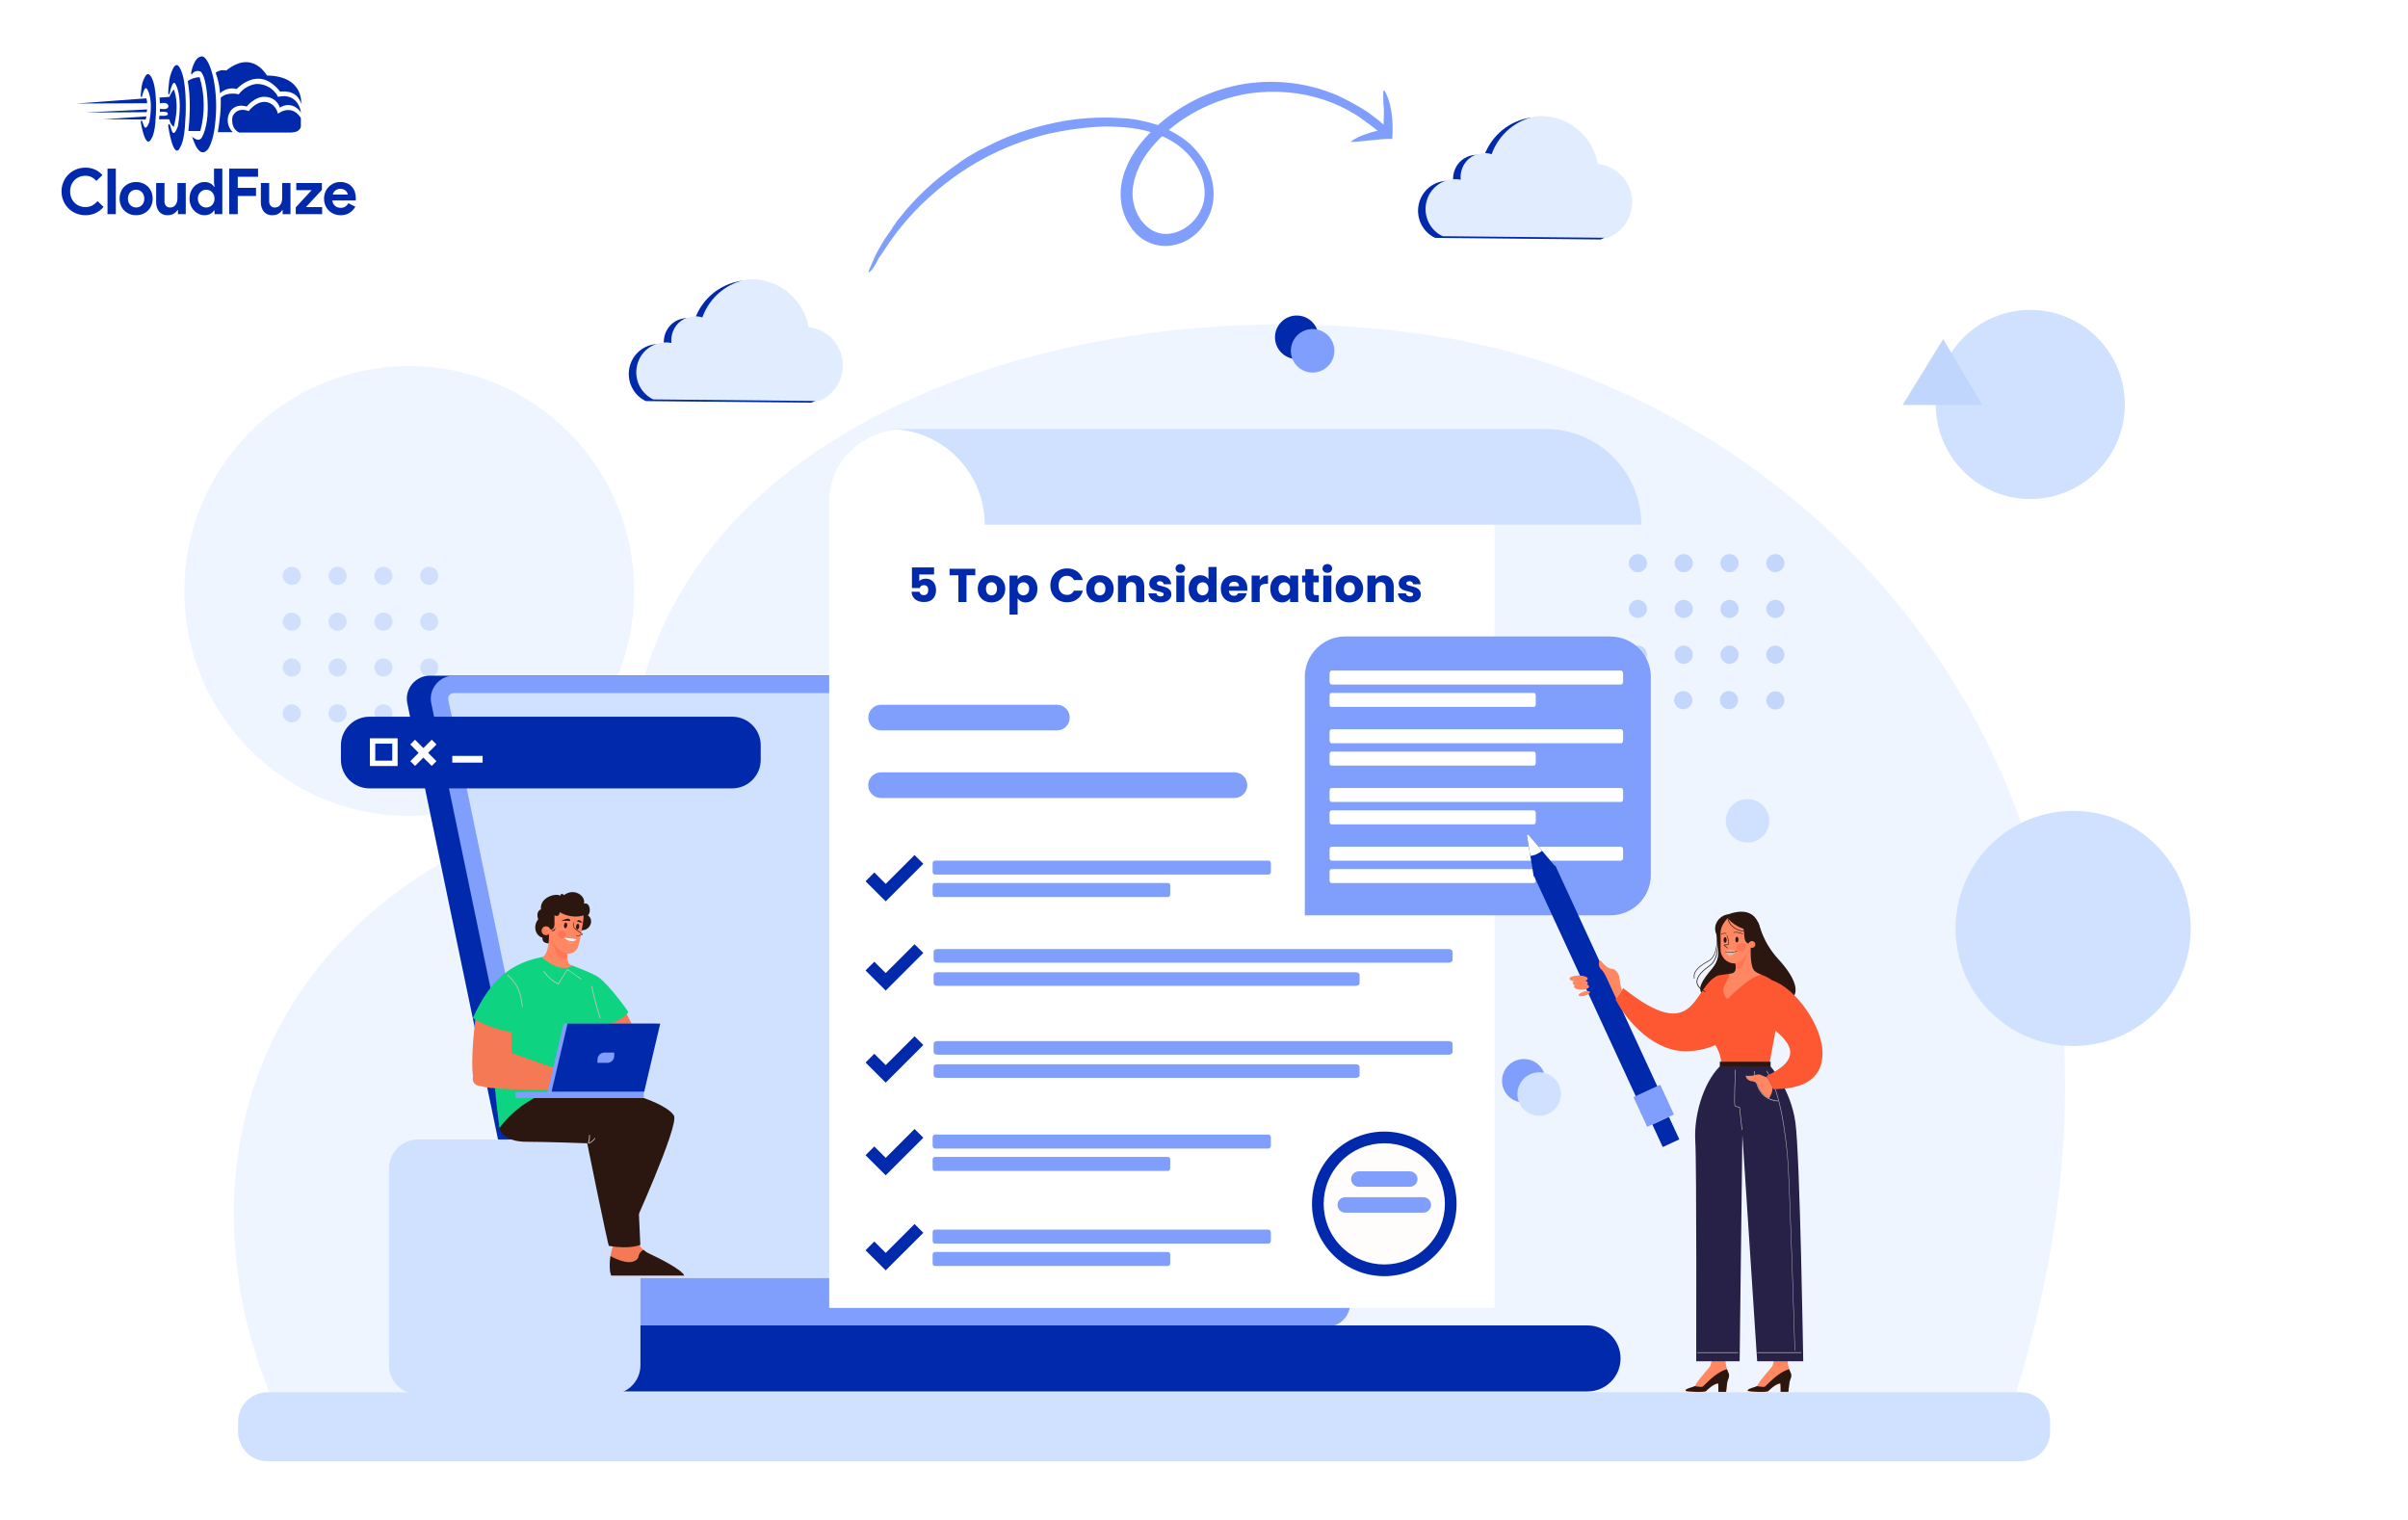 <?xml version="1.0" encoding="UTF-8"?> <svg xmlns="http://www.w3.org/2000/svg" width="900" height="568" viewBox="0 0 900 568" fill="none"><g clip-path="url(#clip0_3532_5282)"><path d="M53.107 35.99C53.293 35.198 54.188 31.624 55.08 33.458C55.052 33.429 57.474 36.78 55.789 45.656C55.817 45.562 54.523 49.381 53.71 46.855C53.738 46.949 53.106 45.182 53.106 45.182C53.106 45.182 52.656 44.741 52.605 45.656C52.581 45.593 54.372 56.624 56.685 51.628C56.685 51.661 57.951 49.955 58.181 43.949C58.258 44.011 58.813 35.128 57.285 30.549C57.285 30.582 55.865 25.681 54.208 28.652C53.384 30.126 52.906 31.768 52.811 33.455C52.695 34.294 52.625 35.139 52.602 35.986C52.59 35.957 52.924 36.783 53.107 35.99Z" fill="#0129AC"></path><path d="M63.438 34.827C63.654 33.823 64.671 29.291 65.696 31.617C65.664 31.581 68.439 35.829 66.51 47.085C66.541 46.971 65.064 51.803 64.133 48.605C64.165 48.721 63.443 46.484 63.443 46.484C63.443 46.484 62.928 45.924 62.867 47.084C62.84 47.007 64.892 60.991 67.539 54.656C67.539 54.698 68.989 52.535 69.257 44.92C69.346 44.997 69.979 33.736 68.232 27.93C68.232 27.973 66.605 21.758 64.707 25.526C63.754 27.421 63.21 29.495 63.108 31.613C62.975 32.678 62.895 33.749 62.869 34.822C62.842 34.784 63.22 35.83 63.438 34.827Z" fill="#0129AC"></path><path d="M71.4 27.428C71.4 27.428 72.472 20.622 75.803 21.111C75.329 21.096 77.828 20.579 79.836 29.567C80.81 34.722 81.038 39.989 80.512 45.209C80.429 45.095 80.273 51.523 77.914 55.487C77.915 55.52 75.212 59.907 72.558 53.161C72.267 52.466 72.015 51.755 71.801 51.032C71.801 51.032 74.426 53.763 75.648 50.967C75.669 51.005 77.567 47.585 77.644 40.854C77.663 40.936 77.763 30.083 75.146 26.864C74.854 26.691 74.53 26.58 74.194 26.538C73.857 26.496 73.515 26.524 73.19 26.619C72.865 26.714 72.562 26.876 72.302 27.093C72.041 27.31 71.828 27.578 71.675 27.881C71.576 27.735 71.484 27.583 71.4 27.428Z" fill="#0129AC"></path><path d="M89.405 49.528C89.405 49.528 86.204 48.413 86.873 43.767C86.912 43.443 88.234 39.804 93.005 41.522C92.889 41.522 95.49 38.05 98.81 38.088C98.837 38.088 102.615 37.858 103.896 42.5C103.826 42.567 108.763 38.472 112.447 44.064C112.457 44.081 112.456 46.576 112.447 45.95V47.311C112.447 47.311 112.259 49.478 108.794 49.527H108.588C106.702 49.495 89.405 49.528 89.405 49.528Z" fill="#0129AC"></path><path d="M81.422 49.387C81.383 49.411 86.984 49.387 86.984 49.387C85.971 48.415 85.321 47.127 85.142 45.735C84.963 44.343 85.266 42.932 86 41.736C86.07 41.666 87.659 38.526 92.233 39.813C92.213 39.719 95.49 35.872 98.984 36.202C100.237 36.173 101.466 36.556 102.48 37.291C103.495 38.028 104.24 39.076 104.601 40.277C104.51 40.206 108.905 37.144 112.486 42.005C112.533 42.029 111.566 34.453 103.924 36.2C103.159 34.693 101.976 33.437 100.518 32.583C99.059 31.729 97.385 31.312 95.696 31.383C93.102 31.769 90.767 33.167 89.201 35.271C89.296 35.201 84.816 34.145 82.496 36.55C82.574 39.114 82.458 41.68 82.15 44.227C82.18 44.162 81.466 49.362 81.422 49.387Z" fill="#0129AC"></path><path d="M80.598 27.179C81.526 29.654 82.081 32.252 82.244 34.889C83.043 34.096 84.038 33.528 85.128 33.245C86.218 32.962 87.364 32.973 88.448 33.278C88.556 33.278 96.599 23.966 104.72 34.266C104.811 34.301 110.861 33 112.594 38.854C112.519 38.854 113.744 28.443 99.775 28.216C99.735 28.295 94.518 18.319 84.556 26.364C83.878 26.19 83.169 26.174 82.483 26.316C81.797 26.457 81.153 26.754 80.599 27.183L80.598 27.179Z" fill="#0129AC"></path><path d="M70.191 30.232C71.517 29.395 73.036 28.911 74.603 28.828C76.56 35.379 76.655 42.345 74.879 48.947C74.907 49.026 70.404 48.947 70.404 48.947C70.404 48.947 71.606 39.395 70.404 31.881L70.191 30.232Z" fill="#0129AC"></path><path d="M59.593 36.483L63.322 36.199C63.719 35.202 64.266 34.271 64.942 33.438C64.966 33.438 67.341 38.456 64.942 47.44C64.496 47.096 64.123 46.667 63.845 46.178C63.567 45.688 63.389 45.148 63.322 44.589C63.322 44.521 59.434 44.589 59.434 44.589L59.597 43.227C59.597 43.227 62.976 43.635 62.748 42.502C62.728 42.478 62.948 41.458 59.773 41.849V40.625C59.773 40.625 62.922 41.315 62.93 39.695C62.93 39.671 63.082 37.941 59.773 38.607C59.749 37.896 59.689 37.187 59.593 36.483Z" fill="#0129AC"></path><path d="M28.734 38.683L54.683 36.75C54.894 37.336 54.996 37.956 54.985 38.579C55.007 38.61 28.734 38.683 28.734 38.683Z" fill="#0129AC"></path><path d="M31.961 42.049L54.963 40.891C54.979 41.246 54.914 41.6 54.773 41.926C54.758 41.963 31.961 42.049 31.961 42.049Z" fill="#0129AC"></path><path d="M38.75 44.556L54.736 43.5L54.453 44.669L38.75 44.556Z" fill="#0129AC"></path><path d="M38.708 77.316C37.904 78.301 36.889 79.093 35.737 79.633C34.536 80.176 33.23 80.448 31.912 80.429C30.702 80.439 29.503 80.205 28.386 79.74C27.333 79.303 26.375 78.665 25.567 77.862C24.764 77.054 24.126 76.098 23.689 75.046C23.225 73.936 22.991 72.744 23 71.541C22.991 70.338 23.225 69.146 23.689 68.036C24.126 66.984 24.764 66.028 25.567 65.22C26.375 64.417 27.333 63.779 28.386 63.343C29.503 62.879 30.702 62.646 31.912 62.658C33.149 62.633 34.377 62.876 35.512 63.371C36.568 63.859 37.511 64.561 38.28 65.434L36.023 67.62C35.533 67.047 34.941 66.571 34.276 66.216C33.551 65.852 32.747 65.672 31.935 65.693C31.171 65.688 30.413 65.829 29.701 66.109C29.023 66.375 28.404 66.775 27.884 67.285C27.357 67.809 26.941 68.434 26.66 69.122C26.35 69.888 26.197 70.708 26.208 71.534C26.195 72.362 26.348 73.185 26.658 73.953C26.939 74.641 27.355 75.265 27.881 75.789C28.402 76.302 29.021 76.704 29.701 76.971C30.413 77.251 31.171 77.392 31.935 77.387C32.814 77.405 33.683 77.206 34.466 76.808C35.227 76.399 35.895 75.837 36.426 75.156L38.708 77.316ZM40.181 80.048V63.034H43.292V80.048H40.181ZM50.875 68.024C51.725 68.014 52.569 68.172 53.359 68.488C54.086 68.781 54.747 69.218 55.303 69.771C55.86 70.331 56.297 70.998 56.59 71.731C56.905 72.525 57.062 73.373 57.053 74.226C57.062 75.08 56.905 75.928 56.59 76.722C56.298 77.455 55.862 78.122 55.306 78.682C54.75 79.235 54.089 79.671 53.362 79.965C52.572 80.281 51.728 80.439 50.878 80.429C50.027 80.439 49.183 80.281 48.394 79.965C47.666 79.671 47.005 79.235 46.449 78.682C45.891 78.122 45.453 77.455 45.16 76.722C44.844 75.928 44.687 75.08 44.696 74.226C44.687 73.373 44.844 72.525 45.16 71.731C45.451 70.998 45.887 70.331 46.443 69.771C46.999 69.218 47.66 68.781 48.387 68.488C49.178 68.171 50.023 68.014 50.875 68.024ZM50.875 77.553C51.27 77.553 51.661 77.477 52.027 77.328C52.396 77.18 52.732 76.96 53.013 76.679C53.307 76.38 53.538 76.025 53.691 75.634C53.864 75.186 53.948 74.709 53.94 74.23C53.948 73.75 53.864 73.273 53.691 72.826C53.538 72.435 53.307 72.079 53.013 71.78C52.732 71.498 52.397 71.275 52.027 71.126C51.661 70.977 51.27 70.9 50.875 70.9C50.475 70.897 50.08 70.974 49.71 71.125C49.346 71.276 49.016 71.499 48.738 71.779C48.444 72.078 48.213 72.434 48.061 72.824C47.888 73.272 47.803 73.749 47.811 74.229C47.803 74.708 47.888 75.185 48.061 75.633C48.213 76.024 48.444 76.379 48.738 76.678C49.016 76.957 49.346 77.177 49.71 77.326C50.08 77.478 50.475 77.555 50.875 77.553ZM66.511 78.525H66.321C65.959 79.11 65.451 79.59 64.847 79.918C64.198 80.266 63.471 80.442 62.735 80.429C62.118 80.476 61.499 80.379 60.927 80.144C60.355 79.909 59.846 79.543 59.441 79.076C58.676 78.032 58.295 76.757 58.361 75.464V68.404H61.474V75.08C61.42 75.75 61.619 76.415 62.032 76.945C62.245 77.156 62.5 77.319 62.781 77.424C63.062 77.528 63.361 77.572 63.66 77.551C64.053 77.56 64.441 77.466 64.787 77.28C65.113 77.096 65.397 76.845 65.619 76.543C65.858 76.214 66.035 75.844 66.141 75.45C66.263 75.013 66.323 74.561 66.321 74.108V68.404H69.431V80.048H66.515L66.511 78.525ZM80.175 78.644H79.984C79.66 79.174 79.201 79.61 78.654 79.906C77.969 80.275 77.198 80.455 76.42 80.429C75.685 80.431 74.959 80.273 74.292 79.965C73.62 79.657 73.015 79.222 72.51 78.682C71.981 78.112 71.566 77.447 71.287 76.722C70.98 75.926 70.826 75.079 70.836 74.226C70.826 73.374 70.98 72.527 71.287 71.731C71.566 71.006 71.982 70.34 72.511 69.771C73.016 69.233 73.621 68.798 74.292 68.491C74.959 68.183 75.685 68.025 76.419 68.028C77.197 68.001 77.968 68.181 78.653 68.55C79.199 68.845 79.659 69.278 79.984 69.806H80.175L79.984 68.143V63.034H83.097V80.048H80.175V78.644ZM77.062 77.553C77.465 77.555 77.864 77.478 78.238 77.328C78.607 77.18 78.943 76.96 79.224 76.679C79.519 76.379 79.754 76.024 79.913 75.634C80.094 75.188 80.183 74.711 80.175 74.23C80.183 73.749 80.094 73.271 79.913 72.826C79.754 72.436 79.519 72.08 79.224 71.78C78.943 71.498 78.608 71.275 78.238 71.126C77.864 70.976 77.465 70.899 77.062 70.901C76.657 70.899 76.257 70.98 75.885 71.138C75.517 71.294 75.182 71.52 74.899 71.804C74.604 72.104 74.37 72.459 74.21 72.849C74.031 73.286 73.942 73.755 73.949 74.228C73.942 74.7 74.031 75.169 74.21 75.606C74.37 75.996 74.604 76.351 74.899 76.651C75.182 76.935 75.517 77.161 75.885 77.317C76.257 77.475 76.657 77.555 77.062 77.553ZM85.664 63.034H96.452V66.076H88.874V70.21H95.694V73.252H88.874V80.048H85.666L85.664 63.034ZM105.649 78.528H105.459C105.097 79.111 104.589 79.59 103.985 79.918C103.336 80.266 102.608 80.442 101.87 80.429C101.254 80.476 100.636 80.378 100.064 80.143C99.493 79.909 98.984 79.543 98.579 79.076C97.814 78.032 97.433 76.757 97.499 75.464V68.404H100.612V75.08C100.558 75.75 100.757 76.415 101.171 76.945C101.383 77.156 101.638 77.319 101.919 77.424C102.2 77.528 102.499 77.572 102.798 77.551C103.192 77.559 103.581 77.465 103.927 77.278C104.253 77.094 104.537 76.843 104.759 76.541C104.998 76.212 105.176 75.841 105.282 75.448C105.402 75.011 105.462 74.56 105.459 74.108V68.404H108.572V80.048H105.649V78.528ZM110.544 77.482L116.485 71.066H110.734V68.404H120.306V70.975L114.366 77.391H120.401V80.048H110.54L110.544 77.482ZM132.81 77.244C132.286 78.18 131.539 78.971 130.636 79.549C129.632 80.161 128.472 80.466 127.297 80.429C126.455 80.437 125.619 80.28 124.838 79.965C124.104 79.669 123.437 79.228 122.877 78.669C122.318 78.109 121.878 77.442 121.581 76.709C121.265 75.919 121.108 75.075 121.118 74.224C121.114 73.408 121.268 72.598 121.57 71.839C121.859 71.107 122.286 70.437 122.83 69.867C123.375 69.3 124.024 68.844 124.743 68.524C125.509 68.185 126.34 68.015 127.178 68.025C128.033 68.01 128.881 68.168 129.673 68.489C130.371 68.776 130.996 69.214 131.503 69.772C132.004 70.334 132.384 70.993 132.62 71.707C132.879 72.489 133.008 73.308 133 74.131V74.416C132.985 74.503 132.977 74.59 132.977 74.678C132.96 74.764 132.952 74.852 132.953 74.939H124.184C124.233 75.368 124.366 75.783 124.576 76.16C124.765 76.49 125.015 76.78 125.313 77.015C125.599 77.242 125.926 77.411 126.275 77.514C126.622 77.617 126.983 77.669 127.345 77.669C127.971 77.693 128.589 77.523 129.115 77.182C129.574 76.866 129.953 76.447 130.22 75.958L132.81 77.244ZM129.982 72.729C129.957 72.489 129.888 72.256 129.78 72.04C129.651 71.773 129.474 71.531 129.258 71.327C129.009 71.093 128.719 70.908 128.402 70.781C128.012 70.629 127.597 70.555 127.178 70.565C126.545 70.554 125.926 70.755 125.42 71.135C124.899 71.535 124.524 72.094 124.35 72.727L129.982 72.729Z" fill="#0129AC"></path></g><path opacity="0.5" d="M540.805 126.316C406.112 103.374 234.148 157.836 235.102 295.388C81.313 331.675 67.936 451.115 104.222 528.487H750.962C828.333 292.529 675.497 149.225 540.805 126.316Z" fill="#E1ECFF"></path><path d="M152.963 304.948C199.397 304.948 237.039 267.306 237.039 220.872C237.039 174.439 199.397 136.797 152.963 136.797C106.53 136.797 68.888 174.439 68.888 220.872C68.888 267.306 106.53 304.948 152.963 304.948Z" fill="#EFF5FF"></path><path d="M758.838 186.503C778.352 186.503 794.171 170.683 794.171 151.169C794.171 131.655 778.352 115.836 758.838 115.836C739.324 115.836 723.504 131.655 723.504 151.169C723.504 170.683 739.324 186.503 758.838 186.503Z" fill="#D0E1FF"></path><path d="M805.925 378.065C823.086 360.904 823.086 333.08 805.925 315.919C788.764 298.758 760.94 298.758 743.778 315.919C726.617 333.08 726.617 360.904 743.778 378.065C760.94 395.227 788.764 395.227 805.925 378.065Z" fill="#D0E1FF"></path><g style="mix-blend-mode:multiply"><path d="M612.171 213.854C614.049 213.854 615.571 212.332 615.571 210.455C615.571 208.577 614.049 207.055 612.171 207.055C610.293 207.055 608.771 208.577 608.771 210.455C608.771 212.332 610.293 213.854 612.171 213.854Z" fill="#C3D7FC"></path><path d="M629.3 213.854C631.177 213.854 632.7 212.332 632.7 210.455C632.7 208.577 631.177 207.055 629.3 207.055C627.422 207.055 625.9 208.577 625.9 210.455C625.9 212.332 627.422 213.854 629.3 213.854Z" fill="#C3D7FC"></path><path d="M646.425 213.854C648.303 213.854 649.825 212.332 649.825 210.455C649.825 208.577 648.303 207.055 646.425 207.055C644.547 207.055 643.025 208.577 643.025 210.455C643.025 212.332 644.547 213.854 646.425 213.854Z" fill="#C3D7FC"></path><path d="M663.554 213.854C665.431 213.854 666.954 212.332 666.954 210.455C666.954 208.577 665.431 207.055 663.554 207.055C661.676 207.055 660.154 208.577 660.154 210.455C660.154 212.332 661.676 213.854 663.554 213.854Z" fill="#C3D7FC"></path><path d="M612.171 230.979C614.049 230.979 615.571 229.457 615.571 227.58C615.571 225.702 614.049 224.18 612.171 224.18C610.293 224.18 608.771 225.702 608.771 227.58C608.771 229.457 610.293 230.979 612.171 230.979Z" fill="#C3D7FC"></path><path d="M629.3 230.979C631.177 230.979 632.7 229.457 632.7 227.58C632.7 225.702 631.177 224.18 629.3 224.18C627.422 224.18 625.9 225.702 625.9 227.58C625.9 229.457 627.422 230.979 629.3 230.979Z" fill="#C3D7FC"></path><path d="M646.425 230.979C648.303 230.979 649.825 229.457 649.825 227.58C649.825 225.702 648.303 224.18 646.425 224.18C644.547 224.18 643.025 225.702 643.025 227.58C643.025 229.457 644.547 230.979 646.425 230.979Z" fill="#C3D7FC"></path><path d="M663.554 230.979C665.431 230.979 666.954 229.457 666.954 227.58C666.954 225.702 665.431 224.18 663.554 224.18C661.676 224.18 660.154 225.702 660.154 227.58C660.154 229.457 661.676 230.979 663.554 230.979Z" fill="#C3D7FC"></path><path d="M612.171 248.081C614.049 248.081 615.571 246.559 615.571 244.681C615.571 242.803 614.049 241.281 612.171 241.281C610.293 241.281 608.771 242.803 608.771 244.681C608.771 246.559 610.293 248.081 612.171 248.081Z" fill="#C3D7FC"></path><path d="M629.3 248.081C631.177 248.081 632.7 246.559 632.7 244.681C632.7 242.803 631.177 241.281 629.3 241.281C627.422 241.281 625.9 242.803 625.9 244.681C625.9 246.559 627.422 248.081 629.3 248.081Z" fill="#C3D7FC"></path><path d="M646.425 248.081C648.303 248.081 649.825 246.559 649.825 244.681C649.825 242.803 648.303 241.281 646.425 241.281C644.547 241.281 643.025 242.803 643.025 244.681C643.025 246.559 644.547 248.081 646.425 248.081Z" fill="#C3D7FC"></path><path d="M663.554 248.081C665.431 248.081 666.954 246.559 666.954 244.681C666.954 242.803 665.431 241.281 663.554 241.281C661.676 241.281 660.154 242.803 660.154 244.681C660.154 246.559 661.676 248.081 663.554 248.081Z" fill="#C3D7FC"></path><path d="M615.333 262.215C615.633 260.362 614.374 258.616 612.52 258.316C610.667 258.015 608.921 259.275 608.621 261.128C608.321 262.982 609.58 264.728 611.433 265.028C613.287 265.328 615.033 264.069 615.333 262.215Z" fill="#C3D7FC"></path><path d="M632.466 262.215C632.767 260.362 631.507 258.616 629.654 258.316C627.8 258.015 626.054 259.275 625.754 261.128C625.454 262.982 626.713 264.728 628.567 265.028C630.42 265.328 632.166 264.069 632.466 262.215Z" fill="#C3D7FC"></path><path d="M649.566 262.215C649.867 260.362 648.607 258.616 646.754 258.316C644.9 258.015 643.154 259.275 642.854 261.128C642.554 262.982 643.813 264.728 645.667 265.028C647.52 265.328 649.266 264.069 649.566 262.215Z" fill="#C3D7FC"></path><path d="M665.962 264.185C667.29 262.858 667.29 260.705 665.962 259.377C664.634 258.049 662.482 258.049 661.154 259.377C659.826 260.705 659.826 262.858 661.154 264.185C662.482 265.513 664.634 265.513 665.962 264.185Z" fill="#C3D7FC"></path></g><g style="mix-blend-mode:multiply"><path d="M109.058 218.62C110.936 218.62 112.458 217.098 112.458 215.22C112.458 213.342 110.936 211.82 109.058 211.82C107.18 211.82 105.658 213.342 105.658 215.22C105.658 217.098 107.18 218.62 109.058 218.62Z" fill="#D0E0FC"></path><path d="M126.183 218.62C128.061 218.62 129.583 217.098 129.583 215.22C129.583 213.342 128.061 211.82 126.183 211.82C124.305 211.82 122.783 213.342 122.783 215.22C122.783 217.098 124.305 218.62 126.183 218.62Z" fill="#D0E0FC"></path><path d="M143.312 218.62C145.19 218.62 146.712 217.098 146.712 215.22C146.712 213.342 145.19 211.82 143.312 211.82C141.434 211.82 139.912 213.342 139.912 215.22C139.912 217.098 141.434 218.62 143.312 218.62Z" fill="#D0E0FC"></path><path d="M160.437 218.62C162.315 218.62 163.837 217.098 163.837 215.22C163.837 213.342 162.315 211.82 160.437 211.82C158.559 211.82 157.037 213.342 157.037 215.22C157.037 217.098 158.559 218.62 160.437 218.62Z" fill="#D0E0FC"></path><path d="M109.058 235.745C110.936 235.745 112.458 234.223 112.458 232.345C112.458 230.467 110.936 228.945 109.058 228.945C107.18 228.945 105.658 230.467 105.658 232.345C105.658 234.223 107.18 235.745 109.058 235.745Z" fill="#D0E0FC"></path><path d="M126.183 235.745C128.061 235.745 129.583 234.223 129.583 232.345C129.583 230.467 128.061 228.945 126.183 228.945C124.305 228.945 122.783 230.467 122.783 232.345C122.783 234.223 124.305 235.745 126.183 235.745Z" fill="#D0E0FC"></path><path d="M143.312 235.745C145.19 235.745 146.712 234.223 146.712 232.345C146.712 230.467 145.19 228.945 143.312 228.945C141.434 228.945 139.912 230.467 139.912 232.345C139.912 234.223 141.434 235.745 143.312 235.745Z" fill="#D0E0FC"></path><path d="M160.437 235.745C162.315 235.745 163.837 234.223 163.837 232.345C163.837 230.467 162.315 228.945 160.437 228.945C158.559 228.945 157.037 230.467 157.037 232.345C157.037 234.223 158.559 235.745 160.437 235.745Z" fill="#D0E0FC"></path><path d="M109.058 252.87C110.936 252.87 112.458 251.348 112.458 249.47C112.458 247.592 110.936 246.07 109.058 246.07C107.18 246.07 105.658 247.592 105.658 249.47C105.658 251.348 107.18 252.87 109.058 252.87Z" fill="#D0E0FC"></path><path d="M126.183 252.87C128.061 252.87 129.583 251.348 129.583 249.47C129.583 247.592 128.061 246.07 126.183 246.07C124.305 246.07 122.783 247.592 122.783 249.47C122.783 251.348 124.305 252.87 126.183 252.87Z" fill="#D0E0FC"></path><path d="M143.312 252.87C145.19 252.87 146.712 251.348 146.712 249.47C146.712 247.592 145.19 246.07 143.312 246.07C141.434 246.07 139.912 247.592 139.912 249.47C139.912 251.348 141.434 252.87 143.312 252.87Z" fill="#D0E0FC"></path><path d="M160.437 252.87C162.315 252.87 163.837 251.348 163.837 249.47C163.837 247.592 162.315 246.07 160.437 246.07C158.559 246.07 157.037 247.592 157.037 249.47C157.037 251.348 158.559 252.87 160.437 252.87Z" fill="#D0E0FC"></path><path d="M109.058 270.003C110.936 270.003 112.458 268.481 112.458 266.603C112.458 264.725 110.936 263.203 109.058 263.203C107.18 263.203 105.658 264.725 105.658 266.603C105.658 268.481 107.18 270.003 109.058 270.003Z" fill="#D0E0FC"></path><path d="M126.183 270.003C128.061 270.003 129.583 268.481 129.583 266.603C129.583 264.725 128.061 263.203 126.183 263.203C124.305 263.203 122.783 264.725 122.783 266.603C122.783 268.481 124.305 270.003 126.183 270.003Z" fill="#D0E0FC"></path><path d="M143.312 270.003C145.19 270.003 146.712 268.481 146.712 266.603C146.712 264.725 145.19 263.203 143.312 263.203C141.434 263.203 139.912 264.725 139.912 266.603C139.912 268.481 141.434 270.003 143.312 270.003Z" fill="#D0E0FC"></path><path d="M160.437 270.003C162.315 270.003 163.837 268.481 163.837 266.603C163.837 264.725 162.315 263.203 160.437 263.203C158.559 263.203 157.037 264.725 157.037 266.603C157.037 268.481 158.559 270.003 160.437 270.003Z" fill="#D0E0FC"></path></g><path d="M487.011 495.814H207.713C203.614 495.814 200.119 492.954 199.261 488.95L152.234 262.874C151.122 257.536 155.221 252.516 160.686 252.516H439.985C444.052 252.516 447.579 255.375 448.437 259.379L495.463 485.455C496.575 490.793 492.477 495.814 487.011 495.814Z" fill="#0129AC"></path><path d="M495.97 495.814H216.671C212.572 495.814 209.077 492.954 208.219 488.95L161.193 262.874C160.081 257.536 164.18 252.516 169.645 252.516H448.943C453.011 252.516 456.538 255.375 457.395 259.379L504.422 485.455C505.534 490.793 501.435 495.814 495.97 495.814Z" fill="#809EFC"></path><path d="M216.673 492.542C214.163 492.542 211.939 490.763 211.43 488.284L164.404 262.208C164.086 260.619 164.468 258.999 165.484 257.728C166.501 256.457 168.026 255.758 169.647 255.758H448.945C451.456 255.758 453.68 257.537 454.188 260.016L501.215 486.092C501.532 487.681 501.151 489.301 500.134 490.572C499.117 491.843 497.592 492.542 495.972 492.542H216.673Z" fill="#809EFC"></path><path d="M214.259 477.704C213.274 477.704 212.416 476.973 212.193 476.02L167.55 261.541C167.423 260.906 167.55 260.27 167.963 259.794C168.376 259.317 168.948 259.031 169.584 259.031H448.882C449.867 259.031 450.725 259.762 450.948 260.715L495.591 475.194C495.718 475.829 495.591 476.465 495.178 476.941C494.765 477.418 494.193 477.704 493.557 477.704H214.259Z" fill="#D0E1FF"></path><path d="M593.363 495.367H223.285C216.476 495.367 210.956 500.887 210.956 507.696C210.956 514.505 216.476 520.024 223.285 520.024H593.363C600.172 520.024 605.692 514.505 605.692 507.696C605.692 500.887 600.172 495.367 593.363 495.367Z" fill="#0129AC"></path><path d="M99.967 520.352H755.254C761.323 520.352 766.248 525.277 766.248 531.346V535.127C766.248 541.196 761.323 546.121 755.254 546.121H99.967C93.898 546.121 88.973 541.196 88.973 535.127V531.346C88.973 525.277 93.898 520.352 99.967 520.352Z" fill="#D0E1FF"></path><path d="M726.272 126.703L711.115 151.36H740.92L726.272 126.703Z" fill="#C0D6FD"></path><path d="M658.899 312.533C662.076 309.356 662.076 304.206 658.899 301.029C655.723 297.853 650.572 297.853 647.396 301.029C644.219 304.206 644.219 309.356 647.396 312.533C650.572 315.71 655.723 315.71 658.899 312.533Z" fill="#D0E1FF"></path><path d="M484.665 134.19C489.157 134.19 492.799 130.549 492.799 126.056C492.799 121.564 489.157 117.922 484.665 117.922C480.172 117.922 476.53 121.564 476.53 126.056C476.53 130.549 480.172 134.19 484.665 134.19Z" fill="#0129AC"></path><path d="M498.511 132.975C499.545 128.603 496.838 124.221 492.466 123.188C488.094 122.154 483.712 124.86 482.679 129.232C481.645 133.604 484.352 137.986 488.724 139.02C493.096 140.053 497.478 137.347 498.511 132.975Z" fill="#809EFC"></path><path d="M572.64 411.449C576.791 409.729 578.762 404.971 577.042 400.821C575.323 396.67 570.565 394.699 566.415 396.418C562.264 398.138 560.293 402.896 562.012 407.046C563.731 411.197 568.49 413.168 572.64 411.449Z" fill="#809EFC"></path><path d="M578.387 416.402C582.537 414.683 584.508 409.924 582.789 405.774C581.07 401.623 576.312 399.652 572.161 401.372C568.011 403.091 566.04 407.849 567.759 411.999C569.478 416.15 574.236 418.121 578.387 416.402Z" fill="#D0E1FF"></path><path d="M309.915 185.91C309.915 182.4 312.76 179.555 316.27 179.555H558.578V488.816H309.915V185.91Z" fill="white"></path><ellipse cx="338.089" cy="186.555" rx="27.962" ry="26.055" fill="white"></ellipse><path d="M577.7 160.344H332.305C352.037 160.344 368.051 176.326 368.051 196.09H613.446C613.446 176.358 597.464 160.344 577.7 160.344Z" fill="#D0E1FF"></path><path d="M395.026 272.987H329.317C326.679 272.987 324.519 270.858 324.519 268.189C324.519 265.551 326.647 263.391 329.317 263.391H395.026C397.664 263.391 399.824 265.52 399.824 268.189C399.824 270.826 397.695 272.987 395.026 272.987Z" fill="#809EFC"></path><path d="M461.371 298.244H329.284C326.647 298.244 324.486 296.115 324.486 293.446C324.486 290.809 326.615 288.648 329.284 288.648H461.371C464.008 288.648 466.169 290.777 466.169 293.446C466.169 296.084 464.04 298.244 461.371 298.244Z" fill="#809EFC"></path><path d="M536.488 469.035C547.04 458.484 547.04 441.376 536.488 430.824C525.936 420.272 508.828 420.272 498.277 430.824C487.725 441.376 487.725 458.484 498.277 469.035C508.828 479.587 525.936 479.587 536.488 469.035Z" fill="#0129AC"></path><path d="M533.401 465.947C542.247 457.101 542.247 442.759 533.401 433.913C524.555 425.067 510.213 425.067 501.367 433.913C492.521 442.759 492.521 457.101 501.367 465.947C510.213 474.792 524.555 474.792 533.401 465.947Z" fill="#FFFDFB"></path><path d="M526.913 443.551H507.878C506.287 443.551 504.985 442.25 504.985 440.659C504.985 439.067 506.287 437.766 507.878 437.766H526.913C528.504 437.766 529.806 439.067 529.806 440.659C529.806 442.25 528.504 443.551 526.913 443.551Z" fill="#809EFC"></path><path d="M531.978 453.215H502.788C501.197 453.215 499.896 451.914 499.896 450.323C499.896 448.731 501.197 447.43 502.788 447.43H531.978C533.569 447.43 534.87 448.731 534.87 450.323C534.87 451.914 533.569 453.215 531.978 453.215Z" fill="#809EFC"></path><path d="M601.88 237.867H502.775C494.45 237.867 487.682 244.635 487.682 252.96V342.088H509.511H601.912C610.237 342.088 617.005 335.32 617.005 326.995V252.992C617.005 244.667 610.237 237.899 601.912 237.899L601.88 237.867Z" fill="#809EFC"></path><path d="M497.699 250.617H605.869C606.293 250.617 606.636 251.082 606.636 251.657V254.802C606.636 255.376 606.293 255.841 605.869 255.841H497.699C497.275 255.841 496.932 255.376 496.932 254.802V251.657C496.932 251.082 497.275 250.617 497.699 250.617Z" fill="white"></path><path d="M497.588 258.977H573.34C573.703 258.977 573.996 259.442 573.996 260.016V263.161C573.996 263.736 573.703 264.201 573.34 264.201H497.588C497.225 264.201 496.932 263.736 496.932 263.161V260.016C496.932 259.442 497.225 258.977 497.588 258.977Z" fill="white"></path><path d="M497.699 272.555H605.869C606.293 272.555 606.636 273.02 606.636 273.594V276.739C606.636 277.314 606.293 277.779 605.869 277.779H497.699C497.275 277.779 496.932 277.314 496.932 276.739V273.594C496.932 273.02 497.275 272.555 497.699 272.555Z" fill="white"></path><path d="M497.588 280.914H573.34C573.703 280.914 573.996 281.379 573.996 281.953V285.099C573.996 285.673 573.703 286.138 573.34 286.138H497.588C497.225 286.138 496.932 285.673 496.932 285.099V281.953C496.932 281.379 497.225 280.914 497.588 280.914Z" fill="white"></path><path d="M497.699 294.5H605.869C606.293 294.5 606.636 294.965 606.636 295.539V298.685C606.636 299.259 606.293 299.724 605.869 299.724H497.699C497.275 299.724 496.932 299.259 496.932 298.685V295.539C496.932 294.965 497.275 294.5 497.699 294.5Z" fill="white"></path><path d="M497.588 302.859H573.34C573.703 302.859 573.996 303.324 573.996 303.899V307.044C573.996 307.618 573.703 308.083 573.34 308.083H497.588C497.225 308.083 496.932 307.618 496.932 307.044V303.899C496.932 303.324 497.225 302.859 497.588 302.859Z" fill="white"></path><path d="M497.699 316.445H605.869C606.293 316.445 606.636 316.91 606.636 317.485V320.63C606.636 321.204 606.293 321.669 605.869 321.669H497.699C497.275 321.669 496.932 321.204 496.932 320.63V317.485C496.932 316.91 497.275 316.445 497.699 316.445Z" fill="white"></path><path d="M497.588 324.805H573.34C573.703 324.805 573.996 325.27 573.996 325.844V328.989C573.996 329.564 573.703 330.029 573.34 330.029H497.588C497.225 330.029 496.932 329.564 496.932 328.989V325.844C496.932 325.27 497.225 324.805 497.588 324.805Z" fill="white"></path><path d="M581.297 323.461L573.249 327.18L614.339 416.107L622.386 412.388L581.297 323.461Z" fill="#0129AC"></path><path d="M571.241 311.906L570.669 312.16L573.243 327.571L581.314 323.854L571.241 311.906Z" fill="#0129AC"></path><path d="M571.972 319.913C572.798 319.786 573.624 319.564 574.419 319.183C575.118 318.865 575.785 318.452 576.357 317.975L571.241 311.906L570.669 312.16L571.972 319.913Z" fill="white"></path><path d="M620.511 405.406L610.502 410.031L615.634 421.136L625.643 416.511L620.511 405.406Z" fill="#809EFC"></path><path d="M623.781 417.431L617.58 420.297L621.458 428.691L627.66 425.825L623.781 417.431Z" fill="#0129AC"></path><path d="M646.008 513.072C645.373 511.769 644.674 509.291 644.833 505.764C645.023 504.429 645.246 502.745 645.5 500.839C645.627 499.886 645.754 498.869 645.913 497.82L639.558 499.536C639.653 500.68 639.78 501.76 639.876 502.745C640.066 504.842 640.003 506.94 639.621 509.005C639.494 509.64 639.367 510.149 639.24 510.435C638.732 511.452 635.078 515.01 633.425 518.061C633.267 518.442 629.485 519.014 630.057 519.904C630.407 520.094 636.984 520.603 637.715 519.904C638.446 519.205 640.193 517.425 642.163 517.044C642.291 517.044 642.291 520.253 642.291 520.253H645.15C645.15 520.253 645.468 517.457 645.595 516.599C645.722 515.741 646.675 514.47 646.04 513.136L646.008 513.072Z" fill="#FF8762"></path><path d="M633.362 518.058C634.538 518.185 635.872 518.471 636.317 518.249C636.921 517.994 640.988 512.942 645.468 511.703C645.627 512.243 645.818 512.72 646.008 513.069C646.676 514.372 645.691 515.675 645.564 516.533C645.437 517.391 645.119 520.187 645.119 520.187H642.259C642.259 520.187 642.259 517.009 642.132 516.978C640.162 517.359 638.414 519.138 637.684 519.837C636.953 520.536 630.375 520.028 630.026 519.837C629.486 519.011 633.013 518.439 633.362 518.026V518.058Z" fill="#2B1710"></path><path d="M669.24 513.072C668.604 511.769 667.905 509.291 668.064 505.764C668.255 504.429 668.477 502.745 668.731 500.839C668.858 499.886 668.986 498.869 669.144 497.82L662.789 499.536C662.885 500.68 663.012 501.76 663.107 502.745C663.298 504.842 663.234 506.94 662.853 509.005C662.726 509.64 662.599 510.149 662.472 510.435C661.963 511.452 658.309 515.01 656.657 518.061C656.498 518.442 652.717 519.014 653.289 519.904C653.638 520.094 660.216 520.603 660.947 519.904C661.677 519.205 663.425 517.425 665.395 517.044C665.522 517.044 665.522 520.253 665.522 520.253H668.382C668.382 520.253 668.7 517.457 668.827 516.599C668.954 515.741 669.907 514.47 669.271 513.136L669.24 513.072Z" fill="#FF8762"></path><path d="M656.626 518.058C657.802 518.185 659.137 518.471 659.581 518.249C660.185 517.994 664.252 512.942 668.733 511.703C668.891 512.243 669.082 512.72 669.273 513.069C669.94 514.372 668.955 515.675 668.828 516.533C668.701 517.391 668.383 520.187 668.383 520.187H665.523C665.523 520.187 665.523 517.009 665.396 516.978C663.426 517.359 661.679 519.138 660.948 519.837C660.217 520.536 653.64 520.028 653.29 519.837C652.75 519.011 656.277 518.439 656.626 518.026V518.058Z" fill="#2B1710"></path><path d="M641.273 347.909C642.481 355.376 643.021 358.204 639.875 362.017C636.73 365.798 633.584 369.833 636.825 371.899C640.066 373.964 663.611 376.569 668.504 374.059C673.398 371.581 670.983 365.385 664.818 358.649C658.622 351.912 657.891 346.066 657.161 344.827C656.43 343.587 646.739 345.589 646.739 345.589L641.273 347.909Z" fill="#2B1710"></path><path d="M642.07 364.562C632.41 368.947 634.094 391.158 606.705 369.329L603.781 373.459C608.134 381.943 618.461 393.35 630.821 392.874C643.182 392.397 649.6 384.866 649.6 384.866L642.038 364.594L642.07 364.562Z" fill="#FE5833"></path><path d="M646.391 363.922L642.07 364.589C641.529 370.499 636.159 376.854 635.873 380.127C635.588 383.4 639.877 388.325 641.593 391.407C643.309 394.489 643.309 397.222 643.309 397.222H661.42C661.42 396.395 665.773 376.123 665.233 371.135C664.693 366.146 658.243 364.271 658.243 364.271C658.243 364.271 651.729 364.78 646.359 363.954L646.391 363.922Z" fill="#FE5833"></path><path d="M652.459 357.569C656.781 358.332 659.323 354.296 658.052 351.119C658.401 344.637 655.637 338.218 645.914 341.713C641.084 342.317 639.209 348.704 643.181 350.388C648.456 355.059 652.459 357.601 652.459 357.601V357.569Z" fill="#2B1710"></path><path d="M648.584 360.042C648.902 361.853 649.029 363.824 646.392 363.919C646.392 366.588 641.817 369.448 645.598 373.419C648.299 370.719 654.431 364.904 658.276 364.268C658.276 364.11 656.083 363.633 655.289 362.235C654.495 360.837 654.113 357.278 654.431 352.544C652.588 353.02 651.953 351.559 651.889 349.017C651.857 346.475 650.65 342.439 645.725 343.075C643.882 345.331 642.897 346.761 643.056 349.716C643.215 352.671 642.865 354.736 643.246 356.166C643.596 357.564 645.121 360.138 648.584 360.074V360.042Z" fill="#FF8762"></path><g style="mix-blend-mode:multiply"><path d="M649.061 355.467C647.187 354.895 645.153 355.054 644.962 355.626C645.979 356.198 648.267 355.785 649.061 355.467Z" fill="#E0B3A8"></path></g><path d="M651.317 349.174C651.349 349.174 651.381 349.174 651.412 349.111C651.412 349.079 651.412 349.015 651.381 348.984C650.11 348.253 648.616 348.221 648.013 348.412C647.949 348.412 647.917 348.475 647.949 348.539C647.949 348.602 648.013 348.634 648.076 348.602C648.585 348.443 650.046 348.443 651.285 349.174C651.285 349.174 651.285 349.174 651.349 349.174H651.317Z" fill="#2B1710"></path><path d="M643.438 349.304C643.438 349.304 643.502 349.304 643.502 349.272C643.502 349.272 643.915 348.764 645.154 348.923C645.217 348.923 645.249 348.923 645.249 348.828C645.249 348.764 645.249 348.732 645.154 348.732C643.819 348.573 643.375 349.114 643.343 349.177C643.311 349.209 643.343 349.272 643.343 349.304C643.343 349.304 643.375 349.304 643.406 349.304H643.438Z" fill="#2B1710"></path><path d="M645.691 354.417C645.691 354.417 645.755 354.417 645.755 354.385C645.786 354.354 645.755 354.29 645.755 354.258C645.246 353.845 644.706 353.369 644.579 353.21C644.674 353.21 644.865 353.21 644.992 353.21C645.342 353.21 645.723 353.21 645.977 353.051C646.485 352.765 645.977 350.573 645.532 349.556C645.532 349.492 645.469 349.492 645.405 349.492C645.341 349.492 645.341 349.556 645.341 349.619C645.882 350.827 646.168 352.701 645.85 352.86C645.659 352.956 645.278 352.987 644.96 352.987C644.579 352.987 644.325 352.987 644.325 353.178C644.325 353.369 645.024 353.941 645.596 354.417C645.596 354.417 645.627 354.417 645.659 354.417H645.691Z" fill="#2B1710"></path><g style="mix-blend-mode:multiply"><path d="M646.965 357.918C647.347 357.918 647.728 357.854 648.014 357.664C648.046 357.664 648.077 357.568 648.014 357.537C648.014 357.505 647.918 357.473 647.887 357.537C647.188 357.982 645.948 357.664 645.821 357.537C645.79 357.537 645.726 357.537 645.694 357.537C645.663 357.568 645.694 357.632 645.694 357.664C645.79 357.759 646.33 357.918 646.902 357.918H646.965Z" fill="#E0B3A8"></path></g><path d="M648.614 351.174C648.614 351.746 648.868 352.222 649.186 352.222C649.503 352.222 649.758 351.746 649.758 351.174C649.758 350.602 649.503 350.125 649.186 350.125C648.868 350.125 648.614 350.602 648.614 351.174Z" fill="#2B1710"></path><g style="mix-blend-mode:multiply"><path d="M649.347 352.585C649.538 352.585 649.983 352.49 650.142 351.759C650.142 351.759 650.142 351.695 650.11 351.695C650.11 351.695 650.046 351.695 650.046 351.727C649.919 352.426 649.474 352.49 649.315 352.458C649.315 352.458 649.252 352.458 649.252 352.49C649.252 352.49 649.252 352.553 649.284 352.553C649.284 352.553 649.316 352.553 649.347 352.553V352.585Z" fill="#E0B3A8"></path></g><path d="M644.77 352.355C645.086 352.355 645.342 351.885 645.342 351.306C645.342 350.727 645.086 350.258 644.77 350.258C644.454 350.258 644.198 350.727 644.198 351.306C644.198 351.885 644.454 352.355 644.77 352.355Z" fill="#2B1710"></path><g style="mix-blend-mode:multiply"><path d="M644.9 352.702C645.091 352.702 645.536 352.607 645.694 351.876C645.694 351.876 645.694 351.813 645.663 351.813C645.663 351.813 645.599 351.812 645.599 351.844C645.472 352.543 645.027 352.607 644.868 352.575C644.868 352.575 644.805 352.575 644.805 352.607C644.805 352.607 644.805 352.67 644.836 352.67C644.836 352.67 644.868 352.67 644.9 352.67V352.702Z" fill="#E0B3A8"></path></g><path d="M655.511 347.874C648.584 347.397 645.725 343.044 645.725 343.044L649.379 342.281L654.145 345.204L655.511 347.874Z" fill="#2B1710"></path><path d="M661.768 396.812H642.798V398.528H661.768V396.812Z" fill="#2B1710"></path><path d="M642.799 398.523C636.348 405.037 633.076 417.398 633.616 426.294C634.156 435.191 633.965 508.749 633.965 508.749H650.202L651.219 424.134L656.748 508.749H673.969C673.969 508.749 672.762 431.887 671.046 419.526C669.362 407.166 661.736 398.523 661.736 398.523H642.767H642.799Z" fill="#272047"></path><g style="mix-blend-mode:multiply"><path d="M651.095 422.317C651.032 422.317 651 422.286 650.968 422.222L650.078 413.929C649.761 413.865 648.712 413.643 648.394 413.389C647.886 413.007 648.521 400.043 648.521 399.916C648.521 399.853 648.585 399.789 648.649 399.821C648.712 399.821 648.776 399.885 648.744 399.948C648.521 403.57 648.235 412.753 648.521 413.23C648.776 413.42 649.824 413.675 650.174 413.738C650.237 413.738 650.269 413.802 650.269 413.834L651.191 422.19C651.191 422.254 651.159 422.317 651.095 422.317Z" fill="#BFBFBF"></path></g><g style="mix-blend-mode:multiply"><path d="M664.443 411.609C659.137 411.196 656.182 407.415 655.61 400.393C655.61 400.329 655.642 400.266 655.705 400.266C655.769 400.266 655.832 400.297 655.832 400.361C656.404 407.224 659.296 410.942 664.443 411.355C664.507 411.355 664.57 411.418 664.539 411.482C664.539 411.546 664.475 411.577 664.411 411.577L664.443 411.609Z" fill="#BFBFBF"></path></g><g style="mix-blend-mode:multiply"><path d="M670.885 504.907C670.822 504.907 670.758 504.844 670.758 504.78C670.758 504.145 668.756 439.547 668.026 432.366V432.207C667.295 425.058 665.611 408.344 660.209 400.337C660.177 400.274 660.209 400.21 660.209 400.178C660.272 400.146 660.336 400.178 660.368 400.178C665.801 408.249 667.485 424.994 668.184 432.143V432.302C668.915 439.483 670.917 504.081 670.917 504.717C670.917 504.78 670.853 504.844 670.79 504.844L670.885 504.907Z" fill="#BFBFBF"></path></g><g style="mix-blend-mode:multiply"><path d="M673.176 505.637H656.908C656.844 505.637 656.781 505.573 656.781 505.51C656.781 505.446 656.844 505.383 656.908 505.383H673.176C673.24 505.383 673.304 505.446 673.304 505.51C673.304 505.573 673.24 505.637 673.176 505.637Z" fill="#BFBFBF"></path></g><g style="mix-blend-mode:multiply"><path d="M649.539 505.637H634.446C634.383 505.637 634.319 505.573 634.319 505.51C634.319 505.446 634.383 505.383 634.446 505.383H649.539C649.603 505.383 649.666 505.446 649.666 505.51C649.666 505.573 649.603 505.637 649.539 505.637Z" fill="#BFBFBF"></path></g><path d="M662.281 366.336C659.103 368.052 657.228 378.664 661.041 382.763C664.854 386.862 677.501 394.075 660.311 402.082C660.183 402.559 662.853 407.039 662.853 407.039C671.463 407.039 680.805 404.847 681.155 394.202C681.504 383.526 670.955 369.164 662.281 366.368V366.336Z" fill="#FE5833"></path><path d="M660.403 402.63C659.672 402.503 658.084 401.613 657.448 401.55C656.781 401.486 654.175 402.471 652.491 401.963C652.491 403.043 653.508 403.965 654.811 404.092C656.082 404.219 656.749 404.981 656.749 405.045C657.353 406.793 658.655 409.398 661.166 410.51C662.723 408.064 662.5 406.38 662.5 406.38L660.435 402.598L660.403 402.63Z" fill="#FF8762"></path><g style="mix-blend-mode:multiply"><path d="M645.022 355.785C645.849 357.914 647.31 357.66 649.026 355.531C647.342 355.913 646.103 356.135 645.022 355.785Z" fill="#E0B3A8"></path></g><path d="M646.487 356.008C647.44 356.008 648.521 355.881 649.22 355.531C649.283 355.531 649.283 355.436 649.252 355.404C649.252 355.341 649.156 355.341 649.125 355.372C647.981 355.944 645.47 355.913 644.962 355.627C644.93 355.627 644.867 355.627 644.835 355.658C644.835 355.69 644.835 355.754 644.867 355.786C645.089 355.913 645.756 356.008 646.487 356.008Z" fill="#2B1710"></path><path d="M637.273 370.724C637.273 370.724 637.241 370.724 637.21 370.724C635.24 369.675 634.191 368.468 634.096 367.102C633.937 364.687 636.669 362.399 639.052 360.683C641.722 358.777 642.039 354.297 641.912 351.373C641.69 354.36 641.245 357.792 638.639 359.253C635.557 360.969 632.793 362.939 633.365 365.608C633.365 365.672 633.365 365.735 633.27 365.735C633.206 365.735 633.142 365.735 633.142 365.64C632.539 362.812 635.367 360.81 638.544 359.031C641.277 357.506 641.563 353.629 641.753 350.515C641.753 350.261 641.785 349.975 641.817 349.721C641.817 349.657 641.88 349.594 641.944 349.626C642.008 349.626 642.039 349.657 642.071 349.721C642.325 352.263 642.579 358.459 639.243 360.874C636.892 362.558 634.223 364.782 634.382 367.07C634.477 368.341 635.462 369.485 637.368 370.502C637.432 370.502 637.432 370.597 637.432 370.66C637.432 370.692 637.368 370.724 637.337 370.724H637.273Z" fill="#2B1710"></path><path d="M652.713 348.219C648.487 348.187 645.659 345.359 645.659 342.722C645.659 340.084 645.723 342.595 645.786 342.595C645.85 342.595 645.913 342.658 645.913 342.722C645.913 345.232 648.646 347.964 652.745 347.996C652.808 347.996 652.872 348.06 652.872 348.123C652.872 348.187 652.808 348.25 652.745 348.25L652.713 348.219Z" fill="#2B1710"></path><path d="M606.195 370.083C605.814 369.002 605.369 366.587 605.242 365.348C605.147 364.077 603.971 362.044 602.192 362.012C600.38 361.948 598.315 359.025 598.124 358.93C597.203 359.406 597.552 361.662 598.506 362.361C599.491 363.092 600.698 365.952 600.793 366.111C600.889 366.27 604.034 373.196 604.034 373.196L606.195 370.114V370.083Z" fill="#FF8762"></path><path d="M590.023 366.937C591.901 366.937 593.423 366.411 593.423 365.762C593.423 365.112 591.901 364.586 590.023 364.586C588.146 364.586 586.624 365.112 586.624 365.762C586.624 366.411 588.146 366.937 590.023 366.937Z" fill="#FF8762"></path><path d="M590.627 368.562C592.189 368.562 593.455 368.036 593.455 367.387C593.455 366.737 592.189 366.211 590.627 366.211C589.065 366.211 587.799 366.737 587.799 367.387C587.799 368.036 589.065 368.562 590.627 368.562Z" fill="#FF8762"></path><path d="M591.104 369.89C592.666 369.89 593.932 369.364 593.932 368.715C593.932 368.065 592.666 367.539 591.104 367.539C589.542 367.539 588.276 368.065 588.276 368.715C588.276 369.364 589.542 369.89 591.104 369.89Z" fill="#FF8762"></path><path d="M594.249 370.718C594.376 371.132 593.518 371.767 592.375 372.116C591.199 372.466 590.15 372.434 590.023 372.021C589.896 371.608 590.754 370.973 591.898 370.623C593.042 370.274 594.122 370.305 594.249 370.718Z" fill="#FF8762"></path><path d="M649.059 354.258C649.186 355.116 650.012 355.719 650.933 355.592C651.855 355.465 652.49 354.671 652.363 353.781C652.236 352.923 651.41 352.319 650.489 352.447C649.567 352.574 648.932 353.368 649.059 354.258Z" fill="#FF7557"></path><path d="M653.511 353.209C653.638 353.908 654.306 354.385 655.005 354.258C655.704 354.131 656.18 353.463 656.053 352.764C655.926 352.065 655.259 351.589 654.56 351.716C653.861 351.843 653.384 352.51 653.511 353.209Z" fill="#FF7A52"></path><g style="mix-blend-mode:multiply"><path d="M653.896 353.15C653.96 353.436 654.15 353.69 654.404 353.817C654.404 353.817 654.404 353.817 654.436 353.817H654.468V353.753C654.245 353.658 654.087 353.436 654.023 353.213C654.15 353.372 654.341 353.467 654.563 353.436C654.849 353.372 655.072 353.086 655.008 352.8C654.945 352.514 654.659 352.292 654.373 352.355C654.373 352.355 654.373 352.355 654.341 352.355C654.436 352.292 654.531 352.228 654.659 352.228C654.913 352.196 655.167 352.228 655.358 352.419H655.421V352.355C655.199 352.165 654.913 352.101 654.659 352.133C654.15 352.228 653.832 352.705 653.928 353.213L653.896 353.15ZM654.023 352.927C653.991 352.673 654.15 352.451 654.373 352.419C654.595 352.387 654.849 352.546 654.881 352.768C654.913 353.022 654.754 353.245 654.531 353.277C654.309 353.308 654.055 353.15 654.023 352.927Z" fill="#E0B3A8"></path></g><path d="M648.773 359.982C651.442 359.187 652.745 356.804 652.999 355.883C651.792 362.555 649.091 363.922 648.773 359.982Z" fill="#FF7557"></path><path d="M138.095 267.859H273.646C279.556 267.859 284.322 272.657 284.322 278.536V283.969C284.322 289.879 279.524 294.645 273.646 294.645H138.095C132.185 294.645 127.419 289.847 127.419 283.969V278.536C127.419 272.626 132.217 267.859 138.095 267.859Z" fill="#0129AC"></path><path d="M169.042 285.016H180.385V282.505H169.042V285.016Z" fill="white"></path><path d="M155.121 286.255L163.142 278.234L161.367 276.459L153.346 284.48L155.121 286.255Z" fill="white"></path><path d="M163.135 284.482L155.114 276.461L153.339 278.236L161.36 286.257L163.135 284.482Z" fill="white"></path><path d="M138.255 275.93V286.288H148.613V275.93H138.255ZM140.257 277.931H146.612V284.286H140.257V277.931Z" fill="white"></path><path d="M228.531 425.867H156.212C150.228 425.867 145.377 430.718 145.377 436.702V510.229C145.377 516.213 150.228 521.064 156.212 521.064H228.531C234.515 521.064 239.366 516.213 239.366 510.229V436.702C239.366 430.718 234.515 425.867 228.531 425.867Z" fill="#D0E1FF"></path><path d="M240.601 410.363C240.601 410.363 249.784 413.414 251.881 416.941C254.01 420.468 235.676 460.662 235.676 460.662L222.744 408.234L240.601 410.363Z" fill="#2B1710"></path><path d="M229.163 465.454C227.447 470.379 227.765 475.336 228.464 476.734H255.727C254.774 474.541 246.48 470.315 242.731 468.6C238.982 466.884 238.092 463.516 238.092 463.516L229.163 465.486V465.454Z" fill="#F57954"></path><path d="M186.71 421.575C186.678 422.592 188.68 426.723 196.655 426.723C204.631 426.723 219.47 427.295 219.47 427.295C219.47 427.295 227.223 465.488 227.572 465.615C235.325 467.013 239.329 465.266 239.329 465.266C239.329 465.266 237.454 422.846 236.85 416.841C236.278 410.836 231.576 408.961 231.576 408.961L195.956 409.088C195.956 409.088 186.392 414.458 186.71 421.575Z" fill="#2B1710"></path><path d="M233.863 378.172L237.231 384.909L226.015 385.639C226.015 385.639 225.348 381.159 225.348 381C225.348 380.841 233.863 378.141 233.863 378.141V378.172Z" fill="#F57954"></path><path d="M202.533 357.68C188.393 360.444 182.07 369.055 176.732 380.43C177.367 381.066 177.685 381.066 177.685 381.066C177.685 381.066 184.898 400.957 184.898 402.609C184.58 405.913 186.709 422.055 186.709 421.578C192.365 413.667 201.834 408.741 204.026 408.741C206.219 408.741 224.934 393.934 224.934 393.934L225.569 383.131C232.306 381.955 234.879 378.27 234.879 378.27C234.816 378.047 227.539 367.784 223.568 365.147C221.153 363.526 213.781 360.825 213.781 360.825L202.565 357.711L202.533 357.68Z" fill="#0ED380"></path><g style="mix-blend-mode:multiply"><path d="M208.731 367.858C208.763 367.858 208.827 367.858 208.827 367.794L212.099 362.552L217.152 366.015C217.215 366.047 217.279 366.015 217.31 365.983C217.342 365.92 217.31 365.856 217.279 365.824L212.131 362.266C212.131 362.266 212.068 362.266 212.036 362.266C212.004 362.266 211.972 362.266 211.941 362.329L208.636 367.572C205.173 365.856 203.393 362.996 203.361 362.965C203.33 362.901 203.266 362.901 203.203 362.933C203.139 362.965 203.139 363.06 203.171 363.092C203.171 363.092 205.045 366.11 208.636 367.858C208.636 367.858 208.668 367.858 208.7 367.858H208.731Z" fill="#D1D1D1"></path></g><path d="M212.098 362.578C212.098 362.578 215.594 364.898 215.625 364.993C216.102 366.899 215.435 370.299 215.339 370.236C213.211 369.982 212.162 370.712 212.162 370.712C210.319 369.505 209.747 366.359 209.747 366.359L212.13 362.578H212.098Z" fill="#0ED380"></path><path d="M215.34 370.238C218.423 374.083 220.075 384.219 219.312 390.129C218.55 396.039 222.204 402.712 222.204 402.712C220.17 407.954 213.307 409.13 209.653 404.872C209.335 404.491 209.113 404.237 209.049 404.173C206.825 398.454 211.94 391.972 212.925 386.379C213.91 380.787 212.163 370.746 212.163 370.746C213.116 369.666 215.34 370.27 215.34 370.27V370.238Z" fill="#0ED380"></path><path d="M177.687 381.07C184.106 384.82 191.159 385.678 191.159 385.678L191.223 393.526C199.453 396.513 209.875 400.357 212.925 400.421C215.975 400.485 210.955 407.38 210.955 407.38C210.955 407.38 185.027 407.602 180.007 405.982C176.797 405.823 176.416 403.63 176.797 402.232C175.781 395.814 177.655 381.07 177.655 381.07H177.687Z" fill="#F57954"></path><path d="M245.268 382.555H210.633L204.628 408.101H239.262L245.268 382.555Z" fill="#809EFC"></path><path d="M246.761 382.555H212.127L206.122 408.101H240.756L246.761 382.555Z" fill="#0129AC"></path><path d="M226.966 397.235H223.312V395.996C223.312 394.566 224.488 393.391 225.918 393.391H229.572V394.63C229.572 396.06 228.396 397.235 226.966 397.235Z" fill="#809EFC"></path><path d="M240.597 408.094H192.649V410.382H240.597V408.094Z" fill="#809EFC"></path><g style="mix-blend-mode:multiply"><path d="M195.223 376.356C195.16 376.356 195.096 376.293 195.064 376.229C195.064 376.007 195.001 375.753 194.969 375.53C194.588 372.639 194.047 368.286 189.535 364.504C189.472 364.441 189.472 364.346 189.535 364.282C189.599 364.218 189.694 364.218 189.758 364.282C194.333 368.127 194.905 372.575 195.287 375.498C195.287 375.753 195.35 375.975 195.382 376.198C195.382 376.293 195.35 376.356 195.255 376.356H195.223Z" fill="#BFBFBF"></path></g><g style="mix-blend-mode:multiply"><path d="M224.303 380.655C224.24 380.655 224.176 380.623 224.144 380.559C224.144 380.496 222.079 374.077 220.999 368.644C220.999 368.548 221.03 368.485 221.126 368.453C221.221 368.453 221.285 368.485 221.316 368.58C222.397 373.982 224.43 380.4 224.462 380.464C224.462 380.527 224.462 380.623 224.367 380.655C224.367 380.655 224.367 380.655 224.335 380.655H224.303Z" fill="#BFBFBF"></path></g><g style="mix-blend-mode:multiply"><path d="M220.071 427.389C219.976 427.389 219.88 427.389 219.817 427.262C219.721 427.135 219.785 426.976 219.848 426.722C219.976 426.309 220.198 425.578 220.166 424.307C220.166 424.212 220.23 424.148 220.325 424.148C220.42 424.148 220.484 424.212 220.484 424.307C220.516 425.642 220.293 426.404 220.166 426.818C220.166 426.913 220.103 427.04 220.103 427.103C220.484 427.103 221.914 425.928 222.232 425.388C222.263 425.324 222.359 425.292 222.422 425.324C222.486 425.356 222.518 425.451 222.486 425.515C222.168 426.087 220.706 427.389 220.103 427.389H220.071Z" fill="#BFBFBF"></path></g><path d="M242.728 468.571C241.807 468.158 241.076 467.65 240.472 467.109C238.852 468.031 238.566 469.62 238.566 470.064C236.342 473.433 230.654 470.827 228.176 469.429C227.635 472.797 227.953 475.689 228.462 476.705H255.724C254.771 474.513 246.478 470.287 242.728 468.571Z" fill="#2B1710"></path><path d="M209.338 334.739C209.91 333.404 210.8 334.548 210.8 334.548C214.485 331.72 218.997 334.707 218.267 337.757C220.523 336.963 221.063 341.062 219.728 342.079C222.238 343.922 220.459 347.703 217.631 347.639C216.678 348.783 207.845 351.707 206.86 352.437C202.729 353.136 202.665 351.166 202.761 350.467C199.964 349.609 199.17 346.019 201.14 343.604C200.219 341.03 201.712 339.886 202.189 339.886C201.617 335.311 207.845 333.69 209.274 334.739H209.338Z" fill="#2B1710"></path><path d="M207.239 342.05C207.239 342.05 207.207 344.433 207.239 345.482C207.271 346.53 206.444 348.119 205.237 347.007L205.173 349.771C205.173 349.771 205.3 356.794 202.568 357.779C207.239 361.909 211.592 362.672 213.784 360.829C212.1 360.606 211.91 358.128 212.164 356.444C216.358 356.285 216.39 353.012 217.28 348.342C217.693 346.117 218.169 343.861 218.106 342.114C213.848 343.416 210.067 341.478 209.241 340.906C208.891 343.13 207.271 342.082 207.271 342.082L207.239 342.05Z" fill="#FF8762"></path><path d="M211.561 349.452C211.434 350.246 210.703 350.787 209.877 350.659C209.05 350.532 208.479 349.802 208.574 349.007C208.701 348.213 209.432 347.673 210.258 347.8C211.084 347.927 211.656 348.658 211.561 349.452Z" fill="#FF7557"></path><path d="M215.31 346.245C215.246 346.817 215.437 347.325 215.754 347.357C216.072 347.388 216.39 346.975 216.485 346.372C216.549 345.8 216.358 345.291 216.04 345.26C215.723 345.228 215.405 345.641 215.31 346.245Z" fill="#2B1710"></path><path d="M210.8 345.799C210.736 346.371 210.927 346.88 211.245 346.911C211.562 346.943 211.88 346.53 211.975 345.926C212.039 345.354 211.848 344.846 211.531 344.814C211.213 344.782 210.895 345.196 210.8 345.799Z" fill="#2B1710"></path><g style="mix-blend-mode:multiply"><path d="M211.277 347.451C211.277 347.451 211.277 347.451 211.309 347.451C211.372 347.451 211.404 347.419 211.404 347.356C211.404 347.292 211.372 347.261 211.309 347.261C210.769 347.197 210.387 346.752 210.451 346.244C210.451 346.18 210.419 346.148 210.356 346.148C210.292 346.148 210.26 346.18 210.26 346.244C210.229 346.847 210.673 347.388 211.277 347.483V347.451Z" fill="#E0B3A8"></path></g><path d="M215.44 349.962C216.107 349.834 217.632 349.485 217.791 349.294C217.791 349.294 217.823 349.231 217.791 349.199C217.791 349.04 217.474 348.818 216.361 348.023C215.662 347.515 214.804 346.911 214.709 346.721C214.455 346.212 214.36 345.577 214.455 344.814C214.455 344.751 214.455 344.719 214.36 344.719C214.296 344.719 214.264 344.719 214.264 344.814C214.169 345.608 214.264 346.276 214.518 346.848C214.646 347.07 215.281 347.547 216.234 348.214C216.774 348.595 217.41 349.04 217.569 349.231C217.315 349.358 216.298 349.612 215.376 349.803C215.313 349.803 215.281 349.866 215.313 349.93C215.313 349.993 215.376 350.025 215.44 349.993V349.962Z" fill="#2B1710"></path><g style="mix-blend-mode:multiply"><path d="M213.278 352.529C213.564 352.56 213.945 352.592 214.358 352.497C214.422 352.497 214.454 352.433 214.422 352.37C214.422 352.306 214.358 352.275 214.295 352.306C213.469 352.497 212.706 352.211 212.706 352.211C212.643 352.211 212.611 352.211 212.579 352.275C212.579 352.338 212.579 352.37 212.643 352.402C212.643 352.402 212.897 352.497 213.278 352.56V352.529Z" fill="#E0B3A8"></path></g><path d="M210.071 344.175C210.071 344.175 211.691 344.017 213.121 344.207C213.153 344.207 213.185 344.207 213.185 344.144C213.185 344.112 213.121 344.112 213.121 344.08C212.962 342.46 210.039 344.048 210.039 344.048C210.007 344.048 209.976 344.08 209.976 344.112C209.976 344.112 209.976 344.175 210.039 344.175H210.071Z" fill="#2B1710"></path><path d="M217.566 344.931C217.566 344.931 217.63 344.931 217.63 344.899C217.63 344.867 217.63 344.836 217.598 344.804C216.327 343.088 215.723 344.295 215.691 344.295C215.66 344.295 215.628 344.295 215.628 344.359C215.628 344.391 215.628 344.423 215.691 344.423C215.691 344.423 216.835 344.645 217.566 344.931Z" fill="#2B1710"></path><path d="M215.441 351.002L210.865 350.43C212.136 351.891 214.964 352.146 215.441 351.002Z" fill="white"></path><path d="M207.464 346.656C207.273 347.609 206.543 347.832 205.939 347.673C206.829 348.404 207.718 347.737 207.464 346.656Z" fill="#2B1710"></path><path d="M205.718 348.151C205.559 349.041 204.701 349.645 203.779 349.486C202.858 349.327 202.286 348.469 202.445 347.547C202.604 346.658 203.462 346.054 204.383 346.213C205.273 346.372 205.877 347.23 205.718 348.151Z" fill="#FF7A52"></path><g style="mix-blend-mode:multiply"><path d="M204.321 346.66C203.971 346.596 203.59 346.691 203.336 346.946C203.336 346.946 203.304 347.009 203.336 347.041C203.336 347.041 203.399 347.073 203.431 347.041C203.685 346.819 204.003 346.723 204.321 346.787C204.48 346.787 204.607 346.882 204.734 346.977C204.734 346.977 204.734 346.977 204.702 346.977C204.321 346.914 203.94 347.168 203.876 347.549C203.813 347.931 204.067 348.312 204.448 348.376C204.734 348.439 204.988 348.312 205.147 348.09C205.084 348.407 204.861 348.662 204.575 348.789C204.543 348.789 204.512 348.852 204.543 348.884C204.543 348.884 204.543 348.916 204.607 348.916C204.607 348.916 204.607 348.916 204.639 348.916C204.988 348.757 205.242 348.439 205.306 348.058C205.433 347.422 204.988 346.787 204.353 346.691L204.321 346.66ZM204.416 348.248C204.098 348.185 203.908 347.899 203.971 347.581C204.035 347.263 204.321 347.073 204.639 347.136C204.956 347.2 205.147 347.486 205.084 347.804C205.02 348.121 204.734 348.312 204.416 348.248Z" fill="#E0B3A8"></path></g><path d="M211.752 356.409C208.765 355.456 206.827 353.168 206.319 350.562C207.336 357.998 211.498 360.699 211.752 356.409Z" fill="#FF7557"></path><path d="M331.034 336.865L323.498 329.355L326.774 326.079L331.034 330.34L341.82 319.555L345.095 322.83L331.034 336.865Z" fill="#0129AC"></path><path d="M349.456 321.641H474.109C474.598 321.641 474.993 322.106 474.993 322.68V325.825C474.993 326.4 474.598 326.865 474.109 326.865H349.456C348.968 326.865 348.572 326.4 348.572 325.825V322.68C348.572 322.106 348.968 321.641 349.456 321.641Z" fill="#809EFC"></path><path d="M349.329 330H436.624C437.042 330 437.38 330.465 437.38 331.039V334.185C437.38 334.759 437.042 335.224 436.624 335.224H349.329C348.911 335.224 348.572 334.759 348.572 334.185V331.039C348.572 330.465 348.911 330 349.329 330Z" fill="#809EFC"></path><path d="M331.034 439.255L323.498 431.745L326.774 428.47L331.034 432.731L341.82 421.945L345.095 425.221L331.034 439.255Z" fill="#0129AC"></path><path d="M349.456 424.031H474.109C474.598 424.031 474.993 424.496 474.993 425.071V428.216C474.993 428.79 474.598 429.255 474.109 429.255H349.456C348.968 429.255 348.572 428.79 348.572 428.216V425.071C348.572 424.496 348.968 424.031 349.456 424.031Z" fill="#809EFC"></path><path d="M349.329 432.391H436.624C437.042 432.391 437.38 432.856 437.38 433.43V436.575C437.38 437.15 437.042 437.615 436.624 437.615H349.329C348.911 437.615 348.572 437.15 348.572 436.575V433.43C348.572 432.856 348.911 432.391 349.329 432.391Z" fill="#809EFC"></path><path d="M331.034 474.779L323.498 467.269L326.774 463.993L331.034 468.254L341.82 457.469L345.095 460.744L331.034 474.779Z" fill="#0129AC"></path><path d="M349.456 459.555H474.109C474.598 459.555 474.993 460.02 474.993 460.594V463.739C474.993 464.314 474.598 464.779 474.109 464.779H349.456C348.968 464.779 348.572 464.314 348.572 463.739V460.594C348.572 460.02 348.968 459.555 349.456 459.555Z" fill="#809EFC"></path><path d="M349.329 467.914H436.624C437.042 467.914 437.38 468.379 437.38 468.953V472.099C437.38 472.673 437.042 473.138 436.624 473.138H349.329C348.911 473.138 348.572 472.673 348.572 472.099V468.953C348.572 468.379 348.911 467.914 349.329 467.914Z" fill="#809EFC"></path><path d="M331.034 370.216L323.498 362.706L326.774 359.431L331.034 363.665L341.82 352.906L345.095 356.155L331.034 370.216Z" fill="#0129AC"></path><path d="M350.287 354.695H541.549C542.298 354.695 542.905 355.148 542.905 355.707V358.77C542.905 359.329 542.298 359.782 541.549 359.782H350.287C349.538 359.782 348.931 359.329 348.931 358.77V355.707C348.931 355.148 349.538 354.695 350.287 354.695Z" fill="#809EFC"></path><path d="M350.287 363.359H506.794C507.543 363.359 508.149 363.812 508.149 364.371V367.434C508.149 367.993 507.543 368.446 506.794 368.446H350.287C349.538 368.446 348.931 367.993 348.931 367.434V364.371C348.931 363.812 349.538 363.359 350.287 363.359Z" fill="#809EFC"></path><path d="M331.034 404.618L323.498 397.108L326.774 393.832L331.034 398.067L341.82 387.281L345.095 390.557L331.034 404.618Z" fill="#0129AC"></path><path d="M350.287 389.086H541.549C542.298 389.086 542.905 389.539 542.905 390.098V393.16C542.905 393.72 542.298 394.172 541.549 394.172H350.287C349.538 394.172 348.931 393.72 348.931 393.16V390.098C348.931 389.539 349.538 389.086 350.287 389.086Z" fill="#809EFC"></path><path d="M350.287 397.75H506.794C507.543 397.75 508.149 398.203 508.149 398.762V401.824C508.149 402.384 507.543 402.836 506.794 402.836H350.287C349.538 402.836 348.931 402.384 348.931 401.824V398.762C348.931 398.203 349.538 397.75 350.287 397.75Z" fill="#809EFC"></path><path d="M517.099 33.936C516.887 34.218 516.986 36.729 517.085 39.24C517.466 41.963 517.105 44.791 517.1 46.559C515.654 45.246 514.243 44.182 512.549 42.904C512.267 42.691 511.702 42.266 511.42 42.053L509.479 40.81C506.443 38.963 503.442 37.364 500.194 35.799C487.551 30.248 473.27 29.219 460.569 32.26C447.868 35.301 436.464 42.2 428.378 51.158C424.228 55.779 420.926 61.038 419.495 67.044C418.064 73.051 418.966 79.488 422.452 84.554C424.071 87.104 426.399 89.302 429.083 90.441C431.802 91.828 434.877 92.154 437.848 91.738C443.79 90.906 448.539 86.959 451.133 82.052C453.975 77.11 454.168 71.276 452.697 66.181C451.226 61.086 448.126 56.976 444.635 53.678C440.896 50.415 436.553 48.246 432.28 46.573C427.793 45.181 423.376 44.285 419.063 44.132C410.402 43.578 402.162 44.227 394.804 45.762C387.198 47.332 380.191 49.576 374.244 52.176C372.58 52.914 371.164 53.617 369.748 54.32C368.332 55.024 366.915 55.727 365.499 56.43C362.702 58.084 360.117 59.456 357.849 61.288C348.178 67.944 341.335 74.961 336.403 81.206C335.765 82.052 335.091 82.652 334.7 83.464C334.061 84.311 333.635 84.875 333.244 85.687C332.18 87.099 331.363 88.475 330.511 89.604C329.09 92.075 327.634 94.299 326.887 96.171C325.144 99.949 324.396 101.821 324.644 101.786C324.644 101.786 325.386 101.682 326.416 100.023C327.055 99.176 327.659 98.082 328.442 96.458C329.506 95.046 330.749 93.105 332.418 90.6C335.79 85.836 340.9 79.061 350.149 71.202C359.186 63.625 372.575 54.682 392.105 49.927C398.969 48.461 405.901 47.49 412.938 47.262C419.761 47.316 426.654 47.865 432.8 50.286C438.91 52.46 444.308 56.753 447.334 62.136C450.607 67.483 451.296 74.203 448.454 79.145C445.894 84.3 440.086 87.891 434.713 87.381C429.34 86.871 425.111 81.909 423.853 76.532C422.347 71.189 424.06 65.395 426.655 60.488C429.497 55.545 433.468 51.455 437.756 47.825C446.367 40.813 456.632 36.598 466.749 34.929C476.653 33.542 486.373 34.453 494.851 37.304C499.09 38.73 502.868 40.473 506.468 42.746C507.28 43.137 508.127 43.776 508.974 44.415L509.538 44.84C510.068 45.019 510.385 45.479 510.668 45.692C512.326 46.722 513.49 47.821 514.902 48.886C513.168 49.129 511.009 49.936 508.85 50.743C506.939 51.516 505.31 52.501 504.884 53.066C508.915 53.006 515.813 51.788 520.373 51.906C520.339 51.659 520.665 48.584 520.393 44.835C520.12 41.087 519.249 36.664 517.312 33.654L517.099 33.936Z" fill="#809EFC"></path><path d="M349.112 214.713H343.588V217.156C343.824 216.897 344.155 216.684 344.58 216.519C345.004 216.354 345.465 216.271 345.961 216.271C346.846 216.271 347.578 216.472 348.156 216.873C348.746 217.274 349.177 217.794 349.449 218.431C349.72 219.068 349.856 219.759 349.856 220.503C349.856 221.884 349.466 222.982 348.687 223.796C347.908 224.599 346.81 225 345.394 225C344.45 225 343.629 224.841 342.933 224.522C342.236 224.191 341.699 223.737 341.322 223.159C340.944 222.58 340.737 221.913 340.702 221.158H343.659C343.73 221.524 343.901 221.831 344.172 222.078C344.444 222.315 344.816 222.433 345.288 222.433C345.843 222.433 346.256 222.256 346.527 221.901C346.799 221.547 346.934 221.075 346.934 220.485C346.934 219.907 346.793 219.464 346.509 219.157C346.226 218.85 345.813 218.697 345.27 218.697C344.869 218.697 344.538 218.797 344.278 218.998C344.019 219.187 343.848 219.44 343.765 219.759H340.844V212.057H349.112V214.713ZM364.522 212.57V214.996H361.229V225H358.201V214.996H354.908V212.57H364.522ZM370.539 225.142C369.571 225.142 368.697 224.935 367.918 224.522C367.151 224.109 366.543 223.519 366.095 222.751C365.658 221.984 365.439 221.087 365.439 220.06C365.439 219.045 365.664 218.154 366.112 217.386C366.561 216.607 367.175 216.011 367.954 215.598C368.733 215.185 369.606 214.978 370.574 214.978C371.542 214.978 372.416 215.185 373.195 215.598C373.974 216.011 374.588 216.607 375.036 217.386C375.485 218.154 375.709 219.045 375.709 220.06C375.709 221.075 375.479 221.972 375.018 222.751C374.57 223.519 373.95 224.109 373.159 224.522C372.38 224.935 371.507 225.142 370.539 225.142ZM370.539 222.521C371.117 222.521 371.607 222.309 372.008 221.884C372.422 221.459 372.628 220.851 372.628 220.06C372.628 219.269 372.427 218.661 372.026 218.236C371.637 217.811 371.153 217.599 370.574 217.599C369.984 217.599 369.494 217.811 369.105 218.236C368.715 218.649 368.52 219.257 368.52 220.06C368.52 220.851 368.709 221.459 369.087 221.884C369.476 222.309 369.96 222.521 370.539 222.521ZM380.343 216.519C380.638 216.058 381.045 215.687 381.565 215.403C382.084 215.12 382.692 214.978 383.388 214.978C384.203 214.978 384.941 215.185 385.602 215.598C386.263 216.011 386.782 216.601 387.16 217.369C387.549 218.136 387.744 219.027 387.744 220.042C387.744 221.057 387.549 221.955 387.16 222.734C386.782 223.501 386.263 224.097 385.602 224.522C384.941 224.935 384.203 225.142 383.388 225.142C382.704 225.142 382.096 225 381.565 224.717C381.045 224.433 380.638 224.067 380.343 223.619V229.71H377.315V215.12H380.343V216.519ZM384.663 220.042C384.663 219.287 384.451 218.697 384.026 218.272C383.613 217.835 383.099 217.617 382.485 217.617C381.883 217.617 381.37 217.835 380.945 218.272C380.532 218.708 380.325 219.305 380.325 220.06C380.325 220.815 380.532 221.412 380.945 221.848C381.37 222.285 381.883 222.503 382.485 222.503C383.087 222.503 383.601 222.285 384.026 221.848C384.451 221.4 384.663 220.798 384.663 220.042ZM392.571 218.767C392.571 217.54 392.837 216.448 393.368 215.492C393.899 214.524 394.637 213.774 395.581 213.243C396.537 212.7 397.618 212.429 398.822 212.429C400.297 212.429 401.56 212.818 402.611 213.597C403.661 214.376 404.364 215.439 404.718 216.784H401.389C401.141 216.265 400.787 215.87 400.327 215.598C399.878 215.327 399.365 215.191 398.786 215.191C397.854 215.191 397.098 215.515 396.52 216.165C395.941 216.814 395.652 217.681 395.652 218.767C395.652 219.853 395.941 220.721 396.52 221.37C397.098 222.019 397.854 222.344 398.786 222.344C399.365 222.344 399.878 222.208 400.327 221.937C400.787 221.665 401.141 221.27 401.389 220.751H404.718C404.364 222.096 403.661 223.159 402.611 223.938C401.56 224.705 400.297 225.089 398.822 225.089C397.618 225.089 396.537 224.823 395.581 224.292C394.637 223.749 393.899 222.999 393.368 222.043C392.837 221.087 392.571 219.995 392.571 218.767ZM411.069 225.142C410.101 225.142 409.228 224.935 408.449 224.522C407.681 224.109 407.073 223.519 406.625 222.751C406.188 221.984 405.97 221.087 405.97 220.06C405.97 219.045 406.194 218.154 406.643 217.386C407.091 216.607 407.705 216.011 408.484 215.598C409.263 215.185 410.137 214.978 411.105 214.978C412.072 214.978 412.946 215.185 413.725 215.598C414.504 216.011 415.118 216.607 415.566 217.386C416.015 218.154 416.239 219.045 416.239 220.06C416.239 221.075 416.009 221.972 415.549 222.751C415.1 223.519 414.481 224.109 413.69 224.522C412.911 224.935 412.037 225.142 411.069 225.142ZM411.069 222.521C411.648 222.521 412.137 222.309 412.539 221.884C412.952 221.459 413.158 220.851 413.158 220.06C413.158 219.269 412.958 218.661 412.556 218.236C412.167 217.811 411.683 217.599 411.105 217.599C410.514 217.599 410.024 217.811 409.635 218.236C409.245 218.649 409.051 219.257 409.051 220.06C409.051 220.851 409.24 221.459 409.617 221.884C410.007 222.309 410.491 222.521 411.069 222.521ZM423.866 215.014C425.022 215.014 425.943 215.392 426.628 216.147C427.324 216.891 427.672 217.918 427.672 219.228V225H424.662V219.635C424.662 218.974 424.491 218.461 424.149 218.095C423.807 217.729 423.346 217.546 422.768 217.546C422.189 217.546 421.729 217.729 421.387 218.095C421.044 218.461 420.873 218.974 420.873 219.635V225H417.846V215.12H420.873V216.43C421.18 215.994 421.593 215.651 422.113 215.403C422.632 215.144 423.216 215.014 423.866 215.014ZM433.796 225.142C432.934 225.142 432.167 224.994 431.494 224.699C430.821 224.404 430.29 224.003 429.9 223.495C429.511 222.976 429.292 222.397 429.245 221.76H432.238C432.273 222.102 432.432 222.38 432.716 222.592C432.999 222.804 433.347 222.911 433.76 222.911C434.138 222.911 434.427 222.84 434.628 222.698C434.84 222.545 434.947 222.35 434.947 222.114C434.947 221.831 434.799 221.624 434.504 221.494C434.209 221.353 433.731 221.199 433.07 221.034C432.362 220.869 431.771 220.697 431.299 220.52C430.827 220.331 430.42 220.042 430.077 219.653C429.735 219.251 429.564 218.714 429.564 218.042C429.564 217.475 429.717 216.961 430.024 216.501C430.343 216.029 430.803 215.657 431.405 215.386C432.019 215.114 432.745 214.978 433.583 214.978C434.823 214.978 435.797 215.285 436.505 215.899C437.225 216.513 437.638 217.327 437.744 218.343H434.947C434.899 218 434.746 217.729 434.486 217.528C434.238 217.327 433.908 217.227 433.495 217.227C433.141 217.227 432.869 217.298 432.68 217.44C432.491 217.569 432.397 217.752 432.397 217.988C432.397 218.272 432.544 218.484 432.84 218.626C433.146 218.767 433.619 218.909 434.256 219.051C434.988 219.24 435.584 219.428 436.044 219.617C436.505 219.794 436.906 220.09 437.248 220.503C437.603 220.904 437.785 221.447 437.797 222.132C437.797 222.71 437.632 223.229 437.302 223.69C436.983 224.138 436.517 224.492 435.903 224.752C435.301 225.012 434.598 225.142 433.796 225.142ZM441.172 214.093C440.641 214.093 440.204 213.94 439.862 213.633C439.532 213.314 439.366 212.924 439.366 212.464C439.366 211.992 439.532 211.602 439.862 211.295C440.204 210.977 440.641 210.817 441.172 210.817C441.692 210.817 442.117 210.977 442.447 211.295C442.79 211.602 442.961 211.992 442.961 212.464C442.961 212.924 442.79 213.314 442.447 213.633C442.117 213.94 441.692 214.093 441.172 214.093ZM442.677 215.12V225H439.65V215.12H442.677ZM444.27 220.042C444.27 219.027 444.458 218.136 444.836 217.369C445.226 216.601 445.751 216.011 446.412 215.598C447.073 215.185 447.811 214.978 448.625 214.978C449.274 214.978 449.865 215.114 450.396 215.386C450.939 215.657 451.364 216.023 451.671 216.483V211.898H454.698V225H451.671V223.584C451.387 224.056 450.98 224.433 450.449 224.717C449.93 225 449.322 225.142 448.625 225.142C447.811 225.142 447.073 224.935 446.412 224.522C445.751 224.097 445.226 223.501 444.836 222.734C444.458 221.955 444.27 221.057 444.27 220.042ZM451.671 220.06C451.671 219.305 451.458 218.708 451.033 218.272C450.62 217.835 450.113 217.617 449.511 217.617C448.909 217.617 448.395 217.835 447.97 218.272C447.557 218.697 447.35 219.287 447.35 220.042C447.35 220.798 447.557 221.4 447.97 221.848C448.395 222.285 448.909 222.503 449.511 222.503C450.113 222.503 450.62 222.285 451.033 221.848C451.458 221.412 451.671 220.815 451.671 220.06ZM466.202 219.901C466.202 220.184 466.185 220.479 466.149 220.786H459.297C459.344 221.4 459.539 221.872 459.881 222.202C460.235 222.521 460.666 222.681 461.174 222.681C461.929 222.681 462.454 222.362 462.75 221.724H465.972C465.807 222.374 465.506 222.958 465.069 223.477C464.644 223.997 464.107 224.404 463.458 224.699C462.809 224.994 462.083 225.142 461.28 225.142C460.312 225.142 459.45 224.935 458.695 224.522C457.939 224.109 457.349 223.519 456.924 222.751C456.499 221.984 456.287 221.087 456.287 220.06C456.287 219.033 456.493 218.136 456.907 217.369C457.332 216.601 457.922 216.011 458.677 215.598C459.433 215.185 460.3 214.978 461.28 214.978C462.236 214.978 463.086 215.179 463.83 215.58C464.573 215.982 465.152 216.554 465.565 217.298C465.99 218.042 466.202 218.909 466.202 219.901ZM463.104 219.104C463.104 218.584 462.927 218.171 462.573 217.864C462.218 217.558 461.776 217.404 461.245 217.404C460.737 217.404 460.306 217.552 459.952 217.847C459.61 218.142 459.397 218.561 459.315 219.104H463.104ZM470.827 216.767C471.181 216.224 471.624 215.799 472.155 215.492C472.686 215.173 473.277 215.014 473.926 215.014V218.219H473.094C472.338 218.219 471.772 218.384 471.394 218.714C471.016 219.033 470.827 219.6 470.827 220.414V225H467.8V215.12H470.827V216.767ZM474.771 220.042C474.771 219.027 474.96 218.136 475.338 217.369C475.727 216.601 476.252 216.011 476.913 215.598C477.575 215.185 478.312 214.978 479.127 214.978C479.823 214.978 480.431 215.12 480.95 215.403C481.482 215.687 481.889 216.058 482.172 216.519V215.12H485.2V225H482.172V223.601C481.877 224.062 481.464 224.433 480.933 224.717C480.413 225 479.805 225.142 479.109 225.142C478.306 225.142 477.575 224.935 476.913 224.522C476.252 224.097 475.727 223.501 475.338 222.734C474.96 221.955 474.771 221.057 474.771 220.042ZM482.172 220.06C482.172 219.305 481.96 218.708 481.535 218.272C481.122 217.835 480.614 217.617 480.012 217.617C479.41 217.617 478.897 217.835 478.472 218.272C478.058 218.697 477.852 219.287 477.852 220.042C477.852 220.798 478.058 221.4 478.472 221.848C478.897 222.285 479.41 222.503 480.012 222.503C480.614 222.503 481.122 222.285 481.535 221.848C481.96 221.412 482.172 220.815 482.172 220.06ZM492.897 222.433V225H491.357C490.259 225 489.403 224.734 488.789 224.203C488.175 223.66 487.868 222.781 487.868 221.565V217.634H486.664V215.12H487.868V212.712H490.896V215.12H492.879V217.634H490.896V221.6C490.896 221.896 490.967 222.108 491.109 222.238C491.25 222.368 491.486 222.433 491.817 222.433H492.897ZM496.106 214.093C495.575 214.093 495.138 213.94 494.796 213.633C494.465 213.314 494.3 212.924 494.3 212.464C494.3 211.992 494.465 211.602 494.796 211.295C495.138 210.977 495.575 210.817 496.106 210.817C496.626 210.817 497.051 210.977 497.381 211.295C497.723 211.602 497.895 211.992 497.895 212.464C497.895 212.924 497.723 213.314 497.381 213.633C497.051 213.94 496.626 214.093 496.106 214.093ZM497.611 215.12V225H494.583V215.12H497.611ZM504.303 225.142C503.335 225.142 502.461 224.935 501.682 224.522C500.915 224.109 500.307 223.519 499.858 222.751C499.422 221.984 499.203 221.087 499.203 220.06C499.203 219.045 499.428 218.154 499.876 217.386C500.325 216.607 500.939 216.011 501.718 215.598C502.497 215.185 503.37 214.978 504.338 214.978C505.306 214.978 506.18 215.185 506.959 215.598C507.738 216.011 508.351 216.607 508.8 217.386C509.249 218.154 509.473 219.045 509.473 220.06C509.473 221.075 509.243 221.972 508.782 222.751C508.334 223.519 507.714 224.109 506.923 224.522C506.144 224.935 505.271 225.142 504.303 225.142ZM504.303 222.521C504.881 222.521 505.371 222.309 505.772 221.884C506.185 221.459 506.392 220.851 506.392 220.06C506.392 219.269 506.191 218.661 505.79 218.236C505.4 217.811 504.917 217.599 504.338 217.599C503.748 217.599 503.258 217.811 502.869 218.236C502.479 218.649 502.284 219.257 502.284 220.06C502.284 220.851 502.473 221.459 502.851 221.884C503.24 222.309 503.724 222.521 504.303 222.521ZM517.099 215.014C518.256 215.014 519.177 215.392 519.861 216.147C520.558 216.891 520.906 217.918 520.906 219.228V225H517.896V219.635C517.896 218.974 517.725 218.461 517.383 218.095C517.04 217.729 516.58 217.546 516.001 217.546C515.423 217.546 514.963 217.729 514.62 218.095C514.278 218.461 514.107 218.974 514.107 219.635V225H511.079V215.12H514.107V216.43C514.414 215.994 514.827 215.651 515.346 215.403C515.866 215.144 516.45 215.014 517.099 215.014ZM527.029 225.142C526.168 225.142 525.4 224.994 524.727 224.699C524.055 224.404 523.523 224.003 523.134 223.495C522.744 222.976 522.526 222.397 522.479 221.76H525.471C525.507 222.102 525.666 222.38 525.949 222.592C526.233 222.804 526.581 222.911 526.994 222.911C527.372 222.911 527.661 222.84 527.861 222.698C528.074 222.545 528.18 222.35 528.18 222.114C528.18 221.831 528.033 221.624 527.738 221.494C527.442 221.353 526.964 221.199 526.303 221.034C525.595 220.869 525.005 220.697 524.533 220.52C524.061 220.331 523.653 220.042 523.311 219.653C522.969 219.251 522.798 218.714 522.798 218.042C522.798 217.475 522.951 216.961 523.258 216.501C523.577 216.029 524.037 215.657 524.639 215.386C525.253 215.114 525.979 214.978 526.817 214.978C528.056 214.978 529.03 215.285 529.738 215.899C530.458 216.513 530.872 217.327 530.978 218.343H528.18C528.133 218 527.98 217.729 527.72 217.528C527.472 217.327 527.141 217.227 526.728 217.227C526.374 217.227 526.103 217.298 525.914 217.44C525.725 217.569 525.631 217.752 525.631 217.988C525.631 218.272 525.778 218.484 526.073 218.626C526.38 218.767 526.852 218.909 527.49 219.051C528.221 219.24 528.818 219.428 529.278 219.617C529.738 219.794 530.14 220.09 530.482 220.503C530.836 220.904 531.019 221.447 531.031 222.132C531.031 222.71 530.866 223.229 530.535 223.69C530.216 224.138 529.75 224.492 529.136 224.752C528.534 225.012 527.832 225.142 527.029 225.142Z" fill="#0129AC"></path><g filter="url(#filter0_d_3532_5282)"><path fill-rule="evenodd" clip-rule="evenodd" d="M241.345 150.54L303.268 151.136C309.357 148.638 312.978 142.344 312.066 135.832C311.155 129.32 305.946 124.251 299.406 123.517C297.656 113.854 289.648 106.552 279.85 105.706C278.786 105.618 277.738 105.601 276.697 105.658C269.053 106.899 262.456 112.234 259.698 119.874C256.957 118.988 253.578 119.633 251.36 121.462C249.022 123.388 247.812 126.395 248.135 129.433C247.401 129.288 246.675 129.223 245.958 129.223V129.304C245.837 129.28 245.699 129.256 245.57 129.231C240.853 129.425 236.652 132.697 235.377 137.508C233.982 142.795 236.563 148.259 241.345 150.524V150.54Z" fill="#0129AC"></path><path fill-rule="evenodd" clip-rule="evenodd" d="M244.153 149.915L306.077 150.511C312.165 148.013 315.786 141.719 314.875 135.207C313.964 128.695 308.754 123.626 302.214 122.892C300.465 113.229 292.457 105.927 282.659 105.081C281.603 104.993 280.546 104.976 279.506 105.033C271.861 106.274 265.265 111.609 262.507 119.249C259.765 118.363 256.387 119.008 254.169 120.837C251.83 122.763 250.621 125.77 250.943 128.808C250.21 128.663 249.484 128.598 248.766 128.598V128.679C248.645 128.655 248.508 128.631 248.379 128.606C243.661 128.8 239.46 132.072 238.186 136.883C236.791 142.17 239.372 147.634 244.145 149.899L244.153 149.915Z" fill="#E1ECFF"></path></g><g filter="url(#filter1_d_3532_5282)"><path fill-rule="evenodd" clip-rule="evenodd" d="M536.345 89.54L598.268 90.136C604.357 87.638 607.978 81.344 607.066 74.832C606.155 68.32 600.946 63.251 594.406 62.517C592.656 52.854 584.648 45.553 574.85 44.706C573.786 44.618 572.738 44.601 571.697 44.658C564.053 45.899 557.456 51.234 554.698 58.874C551.957 57.988 548.578 58.633 546.36 60.462C544.022 62.388 542.812 65.394 543.135 68.433C542.401 68.288 541.675 68.223 540.958 68.223V68.304C540.837 68.28 540.699 68.255 540.57 68.231C535.853 68.425 531.652 71.697 530.377 76.508C528.982 81.795 531.563 87.259 536.345 89.524V89.54Z" fill="#0129AC"></path><path fill-rule="evenodd" clip-rule="evenodd" d="M539.153 88.915L601.077 89.511C607.165 87.013 610.786 80.719 609.875 74.207C608.964 67.695 603.754 62.626 597.214 61.892C595.465 52.229 587.457 44.928 577.659 44.081C576.603 43.993 575.546 43.976 574.506 44.033C566.861 45.274 560.265 50.609 557.507 58.249C554.765 57.363 551.387 58.008 549.169 59.837C546.83 61.763 545.621 64.769 545.943 67.808C545.21 67.663 544.484 67.598 543.766 67.598V67.679C543.645 67.655 543.508 67.63 543.379 67.606C538.661 67.8 534.46 71.072 533.186 75.883C531.791 81.17 534.372 86.634 539.145 88.899L539.153 88.915Z" fill="#E1ECFF"></path></g><defs><filter id="filter0_d_3532_5282" x="233.73" y="103.095" width="82.555" height="48.673" filterUnits="userSpaceOnUse" color-interpolation-filters="sRGB"><feFlood flood-opacity="0" result="BackgroundImageFix"></feFlood><feColorMatrix in="SourceAlpha" type="matrix" values="0 0 0 0 0 0 0 0 0 0 0 0 0 0 0 0 0 0 127 0" result="hardAlpha"></feColorMatrix><feOffset dy="-0.635"></feOffset><feGaussianBlur stdDeviation="0.635"></feGaussianBlur><feComposite in2="hardAlpha" operator="out"></feComposite><feColorMatrix type="matrix" values="0 0 0 0 0 0 0 0 0 0 0 0 0 0 0 0 0 0 0.25 0"></feColorMatrix><feBlend mode="normal" in2="BackgroundImageFix" result="effect1_dropShadow_3532_5282"></feBlend><feBlend mode="normal" in="SourceGraphic" in2="effect1_dropShadow_3532_5282" result="shape"></feBlend></filter><filter id="filter1_d_3532_5282" x="528.73" y="42.095" width="82.555" height="48.673" filterUnits="userSpaceOnUse" color-interpolation-filters="sRGB"><feFlood flood-opacity="0" result="BackgroundImageFix"></feFlood><feColorMatrix in="SourceAlpha" type="matrix" values="0 0 0 0 0 0 0 0 0 0 0 0 0 0 0 0 0 0 127 0" result="hardAlpha"></feColorMatrix><feOffset dy="-0.635"></feOffset><feGaussianBlur stdDeviation="0.635"></feGaussianBlur><feComposite in2="hardAlpha" operator="out"></feComposite><feColorMatrix type="matrix" values="0 0 0 0 0 0 0 0 0 0 0 0 0 0 0 0 0 0 0.25 0"></feColorMatrix><feBlend mode="normal" in2="BackgroundImageFix" result="effect1_dropShadow_3532_5282"></feBlend><feBlend mode="normal" in="SourceGraphic" in2="effect1_dropShadow_3532_5282" result="shape"></feBlend></filter><clipPath id="clip0_3532_5282"><rect width="110" height="59.429" fill="white" transform="translate(23 21)"></rect></clipPath></defs></svg> 